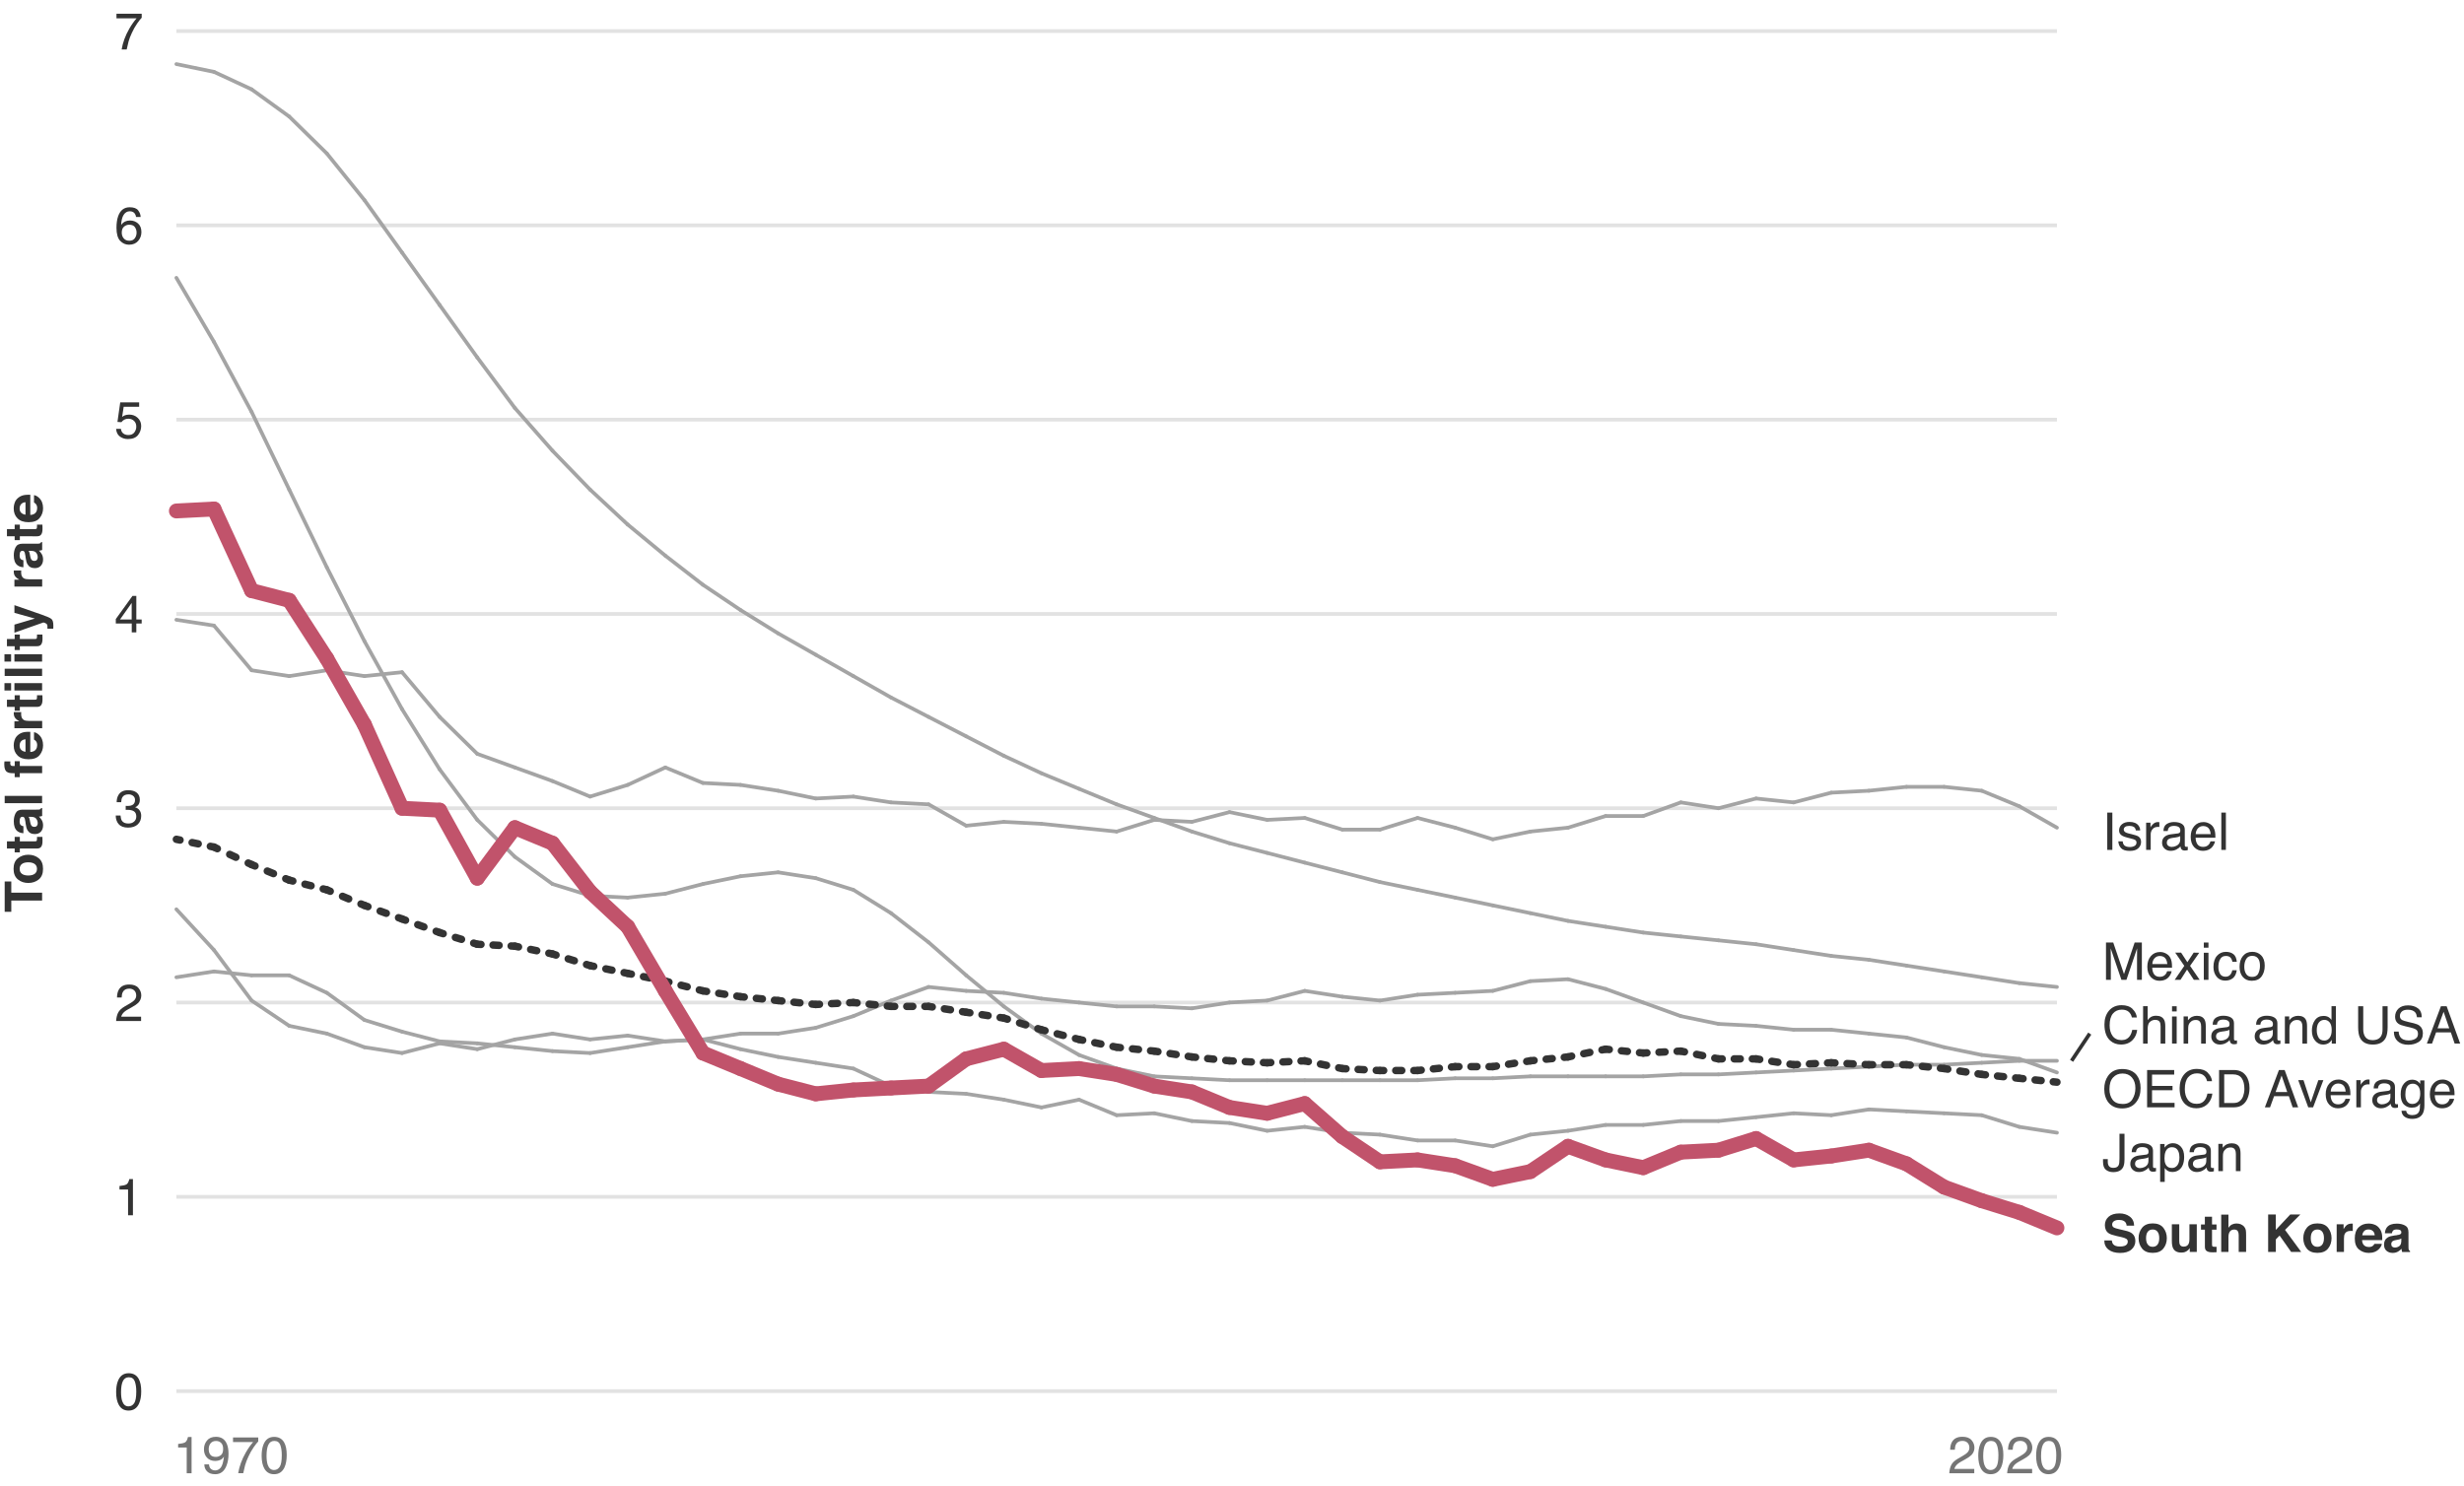 <svg id="a" xmlns="http://www.w3.org/2000/svg" width="663" height="400" viewBox="0 0 663 400"><line x1="47.46" y1="374.39" x2="553.47" y2="374.39" style="fill:none; stroke:#e2e2e2; stroke-miterlimit:10;"/><g><path d="M37.34 371.13c.44.81.66 1.91.66 3.32.0 1.33-.2 2.43-.59 3.3-.57 1.25-1.51 1.87-2.82 1.87-1.18.0-2.05-.51-2.62-1.53-.48-.85-.72-2-.72-3.43.0-1.11.14-2.07.43-2.86.54-1.49 1.51-2.23 2.92-2.23 1.27.0 2.18.52 2.75 1.57zm-1.24 6.52c.38-.57.57-1.62.57-3.16.0-1.11-.14-2.03-.41-2.75-.27-.72-.81-1.08-1.6-1.08-.73.0-1.26.34-1.59 1.02-.34.68-.5 1.69-.5 3.01.0 1 .11 1.8.32 2.41.33.92.89 1.39 1.68 1.39.64.0 1.15-.28 1.53-.85z" style="fill:#333;"/><path d="M32.15 320.13v-.94c.89-.09 1.51-.23 1.86-.43s.61-.68.79-1.44h.97v9.75h-1.31v-6.93h-2.3z" style="fill:#333;"/><path d="M31.77 272.57c.3-.62.89-1.19 1.77-1.7l1.31-.76c.59-.34 1-.63 1.24-.88.37-.38.56-.81.56-1.3.0-.57-.17-1.02-.51-1.36-.34-.33-.8-.5-1.37-.5-.84.0-1.43.32-1.75.96-.17.34-.27.82-.29 1.43h-1.25c.01-.85.17-1.55.47-2.08.53-.95 1.47-1.42 2.82-1.42 1.12.0 1.94.3 2.46.91s.78 1.28.78 2.02c0 .78-.28 1.45-.83 2.01-.32.32-.89.72-1.72 1.18l-.94.52c-.45.25-.8.48-1.05.7-.46.4-.74.84-.86 1.32h5.35v1.16h-6.72c.05-.84.22-1.58.52-2.2z" style="fill:#333;"/><path d="M31.92 221.8c-.52-.63-.78-1.41-.78-2.32h1.29c.05.63.17 1.09.36 1.38.32.51.9.77 1.73.77.65.0 1.17-.17 1.56-.52s.59-.79.59-1.34c0-.67-.21-1.15-.62-1.42s-.99-.4-1.72-.4c-.08.0-.17.0-.25.0s-.17.0-.26.01v-1.09c.13.01.23.02.32.03s.18.0.28.0c.46.0.84-.07 1.13-.22.52-.25.78-.71.78-1.37.0-.49-.17-.86-.52-1.13s-.75-.4-1.21-.4c-.82.0-1.39.27-1.7.82-.17.3-.27.73-.29 1.29h-1.22c0-.73.15-1.35.44-1.86.5-.91 1.38-1.37 2.65-1.37 1 0 1.77.22 2.32.67s.82 1.09.82 1.93c0 .6-.16 1.09-.49 1.46-.2.23-.46.42-.78.55.52.14.92.41 1.21.82.29.4.43.9.43 1.48.0.93-.31 1.7-.92 2.28s-1.49.88-2.62.88-2-.32-2.52-.95z" style="fill:#333;"/><path d="M35.45 170.19v-2.39h-4.29v-1.2l4.48-6.22h1.04v6.35h1.44v1.07h-1.44v2.39h-1.23zm-.02-3.47v-4.45l-3.14 4.45h3.14z" style="fill:#333;"/><path d="M32.53 115.41c.08.7.41 1.19.98 1.46.29.14.63.21 1.01.21.73.0 1.27-.23 1.62-.7s.53-.98.53-1.54c0-.68-.21-1.21-.63-1.59s-.92-.56-1.5-.56c-.42.0-.79.08-1.09.25s-.56.39-.78.68l-1.07-.06.75-5.27h5.09v1.19h-4.16l-.42 2.72c.23-.17.44-.3.65-.39.36-.15.79-.23 1.26-.23.9.0 1.66.29 2.28.87s.94 1.31.94 2.2-.29 1.74-.86 2.45-1.48 1.06-2.74 1.06c-.8.0-1.5-.22-2.12-.67s-.96-1.14-1.03-2.07h1.28z" style="fill:#333;"/><path d="M37.19 56.64c.43.57.65 1.15.65 1.75h-1.22c-.07-.39-.19-.69-.35-.91-.3-.41-.75-.62-1.35-.62-.69.0-1.23.32-1.64.95s-.63 1.55-.68 2.73c.28-.41.64-.72 1.07-.93.39-.18.83-.27 1.31-.27.82.0 1.54.26 2.15.79s.92 1.31.92 2.34c0 .89-.29 1.68-.87 2.36s-1.4 1.03-2.47 1.03c-.92.0-1.71-.35-2.37-1.04s-1-1.87-1-3.51c0-1.22.15-2.25.44-3.1.57-1.62 1.61-2.43 3.12-2.43 1.09.0 1.86.28 2.29.85zm-.92 7.49c.32-.44.48-.95.48-1.54.0-.5-.14-.98-.43-1.43s-.81-.68-1.57-.68c-.53.0-.99.18-1.39.53s-.6.88-.6 1.59c0 .62.18 1.14.54 1.56s.86.63 1.51.63 1.13-.22 1.45-.65z" style="fill:#333;"/><path d="M38.13 3.7v1.07c-.31.31-.73.84-1.25 1.59s-.98 1.57-1.38 2.45c-.4.85-.7 1.63-.9 2.33-.13.45-.3 1.18-.51 2.18h-1.36c.31-1.87.99-3.73 2.05-5.58.62-1.08 1.28-2.02 1.97-2.81h-5.41V3.69h6.81z" style="fill:#333;"/></g><g><line x1="47.46" y1="322.1" x2="553.47" y2="322.1" style="fill:none; stroke:#e2e2e2; stroke-miterlimit:10;"/><line x1="47.46" y1="269.81" x2="553.47" y2="269.81" style="fill:none; stroke:#e2e2e2; stroke-miterlimit:10;"/><line x1="47.46" y1="217.52" x2="553.47" y2="217.52" style="fill:none; stroke:#e2e2e2; stroke-miterlimit:10;"/><line x1="47.46" y1="165.23" x2="553.47" y2="165.23" style="fill:none; stroke:#e2e2e2; stroke-miterlimit:10;"/><line x1="47.46" y1="112.94" x2="553.47" y2="112.94" style="fill:none; stroke:#e2e2e2; stroke-miterlimit:10;"/><line x1="47.46" y1="60.65" x2="553.47" y2="60.65" style="fill:none; stroke:#e2e2e2; stroke-miterlimit:10;"/><line x1="47.46" y1="8.36" x2="553.47" y2="8.36" style="fill:none; stroke:#e2e2e2; stroke-miterlimit:10;"/></g><g><g><line x1="57.58" y1="168.36" x2="47.46" y2="166.8" style="fill:none; stroke:#a4a4a4; stroke-linecap:round; stroke-miterlimit:10;"/><line x1="67.7" y1="180.39" x2="57.58" y2="168.36" style="fill:none; stroke:#a4a4a4; stroke-linecap:round; stroke-miterlimit:10;"/><line x1="77.82" y1="181.96" x2="67.7" y2="180.39" style="fill:none; stroke:#a4a4a4; stroke-linecap:round; stroke-miterlimit:10;"/><line x1="87.94" y1="180.39" x2="77.82" y2="181.96" style="fill:none; stroke:#a4a4a4; stroke-linecap:round; stroke-miterlimit:10;"/><line x1="98.06" y1="181.96" x2="87.94" y2="180.39" style="fill:none; stroke:#a4a4a4; stroke-linecap:round; stroke-miterlimit:10;"/><line x1="108.18" y1="180.91" x2="98.06" y2="181.96" style="fill:none; stroke:#a4a4a4; stroke-linecap:round; stroke-miterlimit:10;"/><line x1="118.3" y1="192.94" x2="108.18" y2="180.91" style="fill:none; stroke:#a4a4a4; stroke-linecap:round; stroke-miterlimit:10;"/><line x1="128.42" y1="202.88" x2="118.3" y2="192.94" style="fill:none; stroke:#a4a4a4; stroke-linecap:round; stroke-miterlimit:10;"/><line x1="138.54" y1="206.54" x2="128.42" y2="202.88" style="fill:none; stroke:#a4a4a4; stroke-linecap:round; stroke-miterlimit:10;"/><line x1="148.66" y1="210.2" x2="138.54" y2="206.54" style="fill:none; stroke:#a4a4a4; stroke-linecap:round; stroke-miterlimit:10;"/><line x1="158.78" y1="214.38" x2="148.66" y2="210.2" style="fill:none; stroke:#a4a4a4; stroke-linecap:round; stroke-miterlimit:10;"/><line x1="168.9" y1="211.24" x2="158.78" y2="214.38" style="fill:none; stroke:#a4a4a4; stroke-linecap:round; stroke-miterlimit:10;"/><line x1="179.02" y1="206.54" x2="168.9" y2="211.24" style="fill:none; stroke:#a4a4a4; stroke-linecap:round; stroke-miterlimit:10;"/><line x1="189.14" y1="210.72" x2="179.02" y2="206.54" style="fill:none; stroke:#a4a4a4; stroke-linecap:round; stroke-miterlimit:10;"/><line x1="199.26" y1="211.24" x2="189.14" y2="210.72" style="fill:none; stroke:#a4a4a4; stroke-linecap:round; stroke-miterlimit:10;"/><line x1="209.38" y1="212.81" x2="199.26" y2="211.24" style="fill:none; stroke:#a4a4a4; stroke-linecap:round; stroke-miterlimit:10;"/><line x1="219.5" y1="214.9" x2="209.38" y2="212.81" style="fill:none; stroke:#a4a4a4; stroke-linecap:round; stroke-miterlimit:10;"/><line x1="229.62" y1="214.38" x2="219.5" y2="214.9" style="fill:none; stroke:#a4a4a4; stroke-linecap:round; stroke-miterlimit:10;"/><line x1="239.74" y1="215.95" x2="229.62" y2="214.38" style="fill:none; stroke:#a4a4a4; stroke-linecap:round; stroke-miterlimit:10;"/><line x1="249.86" y1="216.47" x2="239.74" y2="215.95" style="fill:none; stroke:#a4a4a4; stroke-linecap:round; stroke-miterlimit:10;"/><line x1="259.98" y1="222.22" x2="249.86" y2="216.47" style="fill:none; stroke:#a4a4a4; stroke-linecap:round; stroke-miterlimit:10;"/><line x1="270.1" y1="221.18" x2="259.98" y2="222.22" style="fill:none; stroke:#a4a4a4; stroke-linecap:round; stroke-miterlimit:10;"/><line x1="280.22" y1="221.7" x2="270.1" y2="221.18" style="fill:none; stroke:#a4a4a4; stroke-linecap:round; stroke-miterlimit:10;"/><line x1="290.34" y1="222.75" x2="280.22" y2="221.7" style="fill:none; stroke:#a4a4a4; stroke-linecap:round; stroke-miterlimit:10;"/><line x1="300.46" y1="223.79" x2="290.34" y2="222.75" style="fill:none; stroke:#a4a4a4; stroke-linecap:round; stroke-miterlimit:10;"/><line x1="310.58" y1="220.65" x2="300.46" y2="223.79" style="fill:none; stroke:#a4a4a4; stroke-linecap:round; stroke-miterlimit:10;"/><line x1="320.7" y1="221.18" x2="310.58" y2="220.65" style="fill:none; stroke:#a4a4a4; stroke-linecap:round; stroke-miterlimit:10;"/><line x1="330.82" y1="218.56" x2="320.7" y2="221.18" style="fill:none; stroke:#a4a4a4; stroke-linecap:round; stroke-miterlimit:10;"/><line x1="340.95" y1="220.65" x2="330.82" y2="218.56" style="fill:none; stroke:#a4a4a4; stroke-linecap:round; stroke-miterlimit:10;"/><line x1="351.07" y1="220.13" x2="340.95" y2="220.65" style="fill:none; stroke:#a4a4a4; stroke-linecap:round; stroke-miterlimit:10;"/><line x1="361.19" y1="223.27" x2="351.07" y2="220.13" style="fill:none; stroke:#a4a4a4; stroke-linecap:round; stroke-miterlimit:10;"/><line x1="371.31" y1="223.27" x2="361.19" y2="223.27" style="fill:none; stroke:#a4a4a4; stroke-linecap:round; stroke-miterlimit:10;"/><line x1="381.43" y1="220.13" x2="371.31" y2="223.27" style="fill:none; stroke:#a4a4a4; stroke-linecap:round; stroke-miterlimit:10;"/><line x1="391.55" y1="222.75" x2="381.43" y2="220.13" style="fill:none; stroke:#a4a4a4; stroke-linecap:round; stroke-miterlimit:10;"/><line x1="401.67" y1="225.88" x2="391.55" y2="222.75" style="fill:none; stroke:#a4a4a4; stroke-linecap:round; stroke-miterlimit:10;"/><line x1="411.79" y1="223.79" x2="401.67" y2="225.88" style="fill:none; stroke:#a4a4a4; stroke-linecap:round; stroke-miterlimit:10;"/><line x1="421.91" y1="222.75" x2="411.79" y2="223.79" style="fill:none; stroke:#a4a4a4; stroke-linecap:round; stroke-miterlimit:10;"/><line x1="432.03" y1="219.61" x2="421.91" y2="222.75" style="fill:none; stroke:#a4a4a4; stroke-linecap:round; stroke-miterlimit:10;"/><line x1="442.15" y1="219.61" x2="432.03" y2="219.61" style="fill:none; stroke:#a4a4a4; stroke-linecap:round; stroke-miterlimit:10;"/><line x1="452.27" y1="215.95" x2="442.15" y2="219.61" style="fill:none; stroke:#a4a4a4; stroke-linecap:round; stroke-miterlimit:10;"/><line x1="462.39" y1="217.52" x2="452.27" y2="215.95" style="fill:none; stroke:#a4a4a4; stroke-linecap:round; stroke-miterlimit:10;"/><line x1="472.51" y1="214.9" x2="462.39" y2="217.52" style="fill:none; stroke:#a4a4a4; stroke-linecap:round; stroke-miterlimit:10;"/><line x1="482.63" y1="215.95" x2="472.51" y2="214.9" style="fill:none; stroke:#a4a4a4; stroke-linecap:round; stroke-miterlimit:10;"/><line x1="492.75" y1="213.33" x2="482.63" y2="215.95" style="fill:none; stroke:#a4a4a4; stroke-linecap:round; stroke-miterlimit:10;"/><line x1="502.87" y1="212.81" x2="492.75" y2="213.33" style="fill:none; stroke:#a4a4a4; stroke-linecap:round; stroke-miterlimit:10;"/><line x1="512.99" y1="211.76" x2="502.87" y2="212.81" style="fill:none; stroke:#a4a4a4; stroke-linecap:round; stroke-miterlimit:10;"/><line x1="523.11" y1="211.76" x2="512.99" y2="211.76" style="fill:none; stroke:#a4a4a4; stroke-linecap:round; stroke-miterlimit:10;"/><line x1="533.23" y1="212.81" x2="523.11" y2="211.76" style="fill:none; stroke:#a4a4a4; stroke-linecap:round; stroke-miterlimit:10;"/><line x1="543.35" y1="216.99" x2="533.23" y2="212.81" style="fill:none; stroke:#a4a4a4; stroke-linecap:round; stroke-miterlimit:10;"/><line x1="553.47" y1="222.75" x2="543.35" y2="216.99" style="fill:none; stroke:#a4a4a4; stroke-linecap:round; stroke-miterlimit:10;"/></g><g><line x1="57.58" y1="92.02" x2="47.46" y2="74.77" style="fill:none; stroke:#a4a4a4; stroke-linecap:round; stroke-miterlimit:10;"/><line x1="67.7" y1="110.85" x2="57.58" y2="92.02" style="fill:none; stroke:#a4a4a4; stroke-linecap:round; stroke-miterlimit:10;"/><line x1="77.82" y1="131.76" x2="67.7" y2="110.85" style="fill:none; stroke:#a4a4a4; stroke-linecap:round; stroke-miterlimit:10;"/><line x1="87.94" y1="152.68" x2="77.82" y2="131.76" style="fill:none; stroke:#a4a4a4; stroke-linecap:round; stroke-miterlimit:10;"/><line x1="98.06" y1="172.55" x2="87.94" y2="152.68" style="fill:none; stroke:#a4a4a4; stroke-linecap:round; stroke-miterlimit:10;"/><line x1="108.18" y1="190.85" x2="98.06" y2="172.55" style="fill:none; stroke:#a4a4a4; stroke-linecap:round; stroke-miterlimit:10;"/><line x1="118.3" y1="207.06" x2="108.18" y2="190.85" style="fill:none; stroke:#a4a4a4; stroke-linecap:round; stroke-miterlimit:10;"/><line x1="128.42" y1="220.65" x2="118.3" y2="207.06" style="fill:none; stroke:#a4a4a4; stroke-linecap:round; stroke-miterlimit:10;"/><line x1="138.54" y1="230.59" x2="128.42" y2="220.65" style="fill:none; stroke:#a4a4a4; stroke-linecap:round; stroke-miterlimit:10;"/><line x1="148.66" y1="237.91" x2="138.54" y2="230.59" style="fill:none; stroke:#a4a4a4; stroke-linecap:round; stroke-miterlimit:10;"/><line x1="158.78" y1="241.05" x2="148.66" y2="237.91" style="fill:none; stroke:#a4a4a4; stroke-linecap:round; stroke-miterlimit:10;"/><line x1="168.9" y1="241.57" x2="158.78" y2="241.05" style="fill:none; stroke:#a4a4a4; stroke-linecap:round; stroke-miterlimit:10;"/><line x1="179.02" y1="240.52" x2="168.9" y2="241.57" style="fill:none; stroke:#a4a4a4; stroke-linecap:round; stroke-miterlimit:10;"/><line x1="189.14" y1="237.91" x2="179.02" y2="240.52" style="fill:none; stroke:#a4a4a4; stroke-linecap:round; stroke-miterlimit:10;"/><line x1="199.26" y1="235.82" x2="189.14" y2="237.91" style="fill:none; stroke:#a4a4a4; stroke-linecap:round; stroke-miterlimit:10;"/><line x1="209.38" y1="234.77" x2="199.26" y2="235.82" style="fill:none; stroke:#a4a4a4; stroke-linecap:round; stroke-miterlimit:10;"/><line x1="219.5" y1="236.34" x2="209.38" y2="234.77" style="fill:none; stroke:#a4a4a4; stroke-linecap:round; stroke-miterlimit:10;"/><line x1="229.62" y1="239.48" x2="219.5" y2="236.34" style="fill:none; stroke:#a4a4a4; stroke-linecap:round; stroke-miterlimit:10;"/><line x1="239.74" y1="245.75" x2="229.62" y2="239.48" style="fill:none; stroke:#a4a4a4; stroke-linecap:round; stroke-miterlimit:10;"/><line x1="249.86" y1="253.6" x2="239.74" y2="245.75" style="fill:none; stroke:#a4a4a4; stroke-linecap:round; stroke-miterlimit:10;"/><line x1="259.98" y1="262.49" x2="249.86" y2="253.6" style="fill:none; stroke:#a4a4a4; stroke-linecap:round; stroke-miterlimit:10;"/><line x1="270.1" y1="270.85" x2="259.98" y2="262.49" style="fill:none; stroke:#a4a4a4; stroke-linecap:round; stroke-miterlimit:10;"/><line x1="280.22" y1="278.17" x2="270.1" y2="270.85" style="fill:none; stroke:#a4a4a4; stroke-linecap:round; stroke-miterlimit:10;"/><line x1="290.34" y1="283.92" x2="280.22" y2="278.17" style="fill:none; stroke:#a4a4a4; stroke-linecap:round; stroke-miterlimit:10;"/><line x1="300.46" y1="287.58" x2="290.34" y2="283.92" style="fill:none; stroke:#a4a4a4; stroke-linecap:round; stroke-miterlimit:10;"/><line x1="310.58" y1="289.68" x2="300.46" y2="287.58" style="fill:none; stroke:#a4a4a4; stroke-linecap:round; stroke-miterlimit:10;"/><line x1="320.7" y1="290.2" x2="310.58" y2="289.68" style="fill:none; stroke:#a4a4a4; stroke-linecap:round; stroke-miterlimit:10;"/><line x1="330.82" y1="290.72" x2="320.7" y2="290.2" style="fill:none; stroke:#a4a4a4; stroke-linecap:round; stroke-miterlimit:10;"/><line x1="340.95" y1="290.72" x2="330.82" y2="290.72" style="fill:none; stroke:#a4a4a4; stroke-linecap:round; stroke-miterlimit:10;"/><line x1="351.07" y1="290.72" x2="340.95" y2="290.72" style="fill:none; stroke:#a4a4a4; stroke-linecap:round; stroke-miterlimit:10;"/><line x1="361.19" y1="290.72" x2="351.07" y2="290.72" style="fill:none; stroke:#a4a4a4; stroke-linecap:round; stroke-miterlimit:10;"/><line x1="371.31" y1="290.72" x2="361.19" y2="290.72" style="fill:none; stroke:#a4a4a4; stroke-linecap:round; stroke-miterlimit:10;"/><line x1="381.43" y1="290.72" x2="371.31" y2="290.72" style="fill:none; stroke:#a4a4a4; stroke-linecap:round; stroke-miterlimit:10;"/><line x1="391.55" y1="290.2" x2="381.43" y2="290.72" style="fill:none; stroke:#a4a4a4; stroke-linecap:round; stroke-miterlimit:10;"/><line x1="401.67" y1="290.2" x2="391.55" y2="290.2" style="fill:none; stroke:#a4a4a4; stroke-linecap:round; stroke-miterlimit:10;"/><line x1="411.79" y1="289.68" x2="401.67" y2="290.2" style="fill:none; stroke:#a4a4a4; stroke-linecap:round; stroke-miterlimit:10;"/><line x1="421.91" y1="289.68" x2="411.79" y2="289.68" style="fill:none; stroke:#a4a4a4; stroke-linecap:round; stroke-miterlimit:10;"/><line x1="432.03" y1="289.68" x2="421.91" y2="289.68" style="fill:none; stroke:#a4a4a4; stroke-linecap:round; stroke-miterlimit:10;"/><line x1="442.15" y1="289.68" x2="432.03" y2="289.68" style="fill:none; stroke:#a4a4a4; stroke-linecap:round; stroke-miterlimit:10;"/><line x1="452.27" y1="289.15" x2="442.15" y2="289.68" style="fill:none; stroke:#a4a4a4; stroke-linecap:round; stroke-miterlimit:10;"/><line x1="462.39" y1="289.15" x2="452.27" y2="289.15" style="fill:none; stroke:#a4a4a4; stroke-linecap:round; stroke-miterlimit:10;"/><line x1="472.51" y1="288.63" x2="462.39" y2="289.15" style="fill:none; stroke:#a4a4a4; stroke-linecap:round; stroke-miterlimit:10;"/><line x1="482.63" y1="288.11" x2="472.51" y2="288.63" style="fill:none; stroke:#a4a4a4; stroke-linecap:round; stroke-miterlimit:10;"/><line x1="492.75" y1="287.58" x2="482.63" y2="288.11" style="fill:none; stroke:#a4a4a4; stroke-linecap:round; stroke-miterlimit:10;"/><line x1="502.87" y1="287.06" x2="492.75" y2="287.58" style="fill:none; stroke:#a4a4a4; stroke-linecap:round; stroke-miterlimit:10;"/><line x1="512.99" y1="286.54" x2="502.87" y2="287.06" style="fill:none; stroke:#a4a4a4; stroke-linecap:round; stroke-miterlimit:10;"/><line x1="523.11" y1="286.54" x2="512.99" y2="286.54" style="fill:none; stroke:#a4a4a4; stroke-linecap:round; stroke-miterlimit:10;"/><line x1="533.23" y1="286.02" x2="523.11" y2="286.54" style="fill:none; stroke:#a4a4a4; stroke-linecap:round; stroke-miterlimit:10;"/><line x1="543.35" y1="285.49" x2="533.23" y2="286.02" style="fill:none; stroke:#a4a4a4; stroke-linecap:round; stroke-miterlimit:10;"/><line x1="553.47" y1="285.49" x2="543.35" y2="285.49" style="fill:none; stroke:#a4a4a4; stroke-linecap:round; stroke-miterlimit:10;"/></g><g><line x1="57.58" y1="255.69" x2="47.46" y2="244.71" style="fill:none; stroke:#a4a4a4; stroke-linecap:round; stroke-miterlimit:10;"/><line x1="67.7" y1="269.28" x2="57.58" y2="255.69" style="fill:none; stroke:#a4a4a4; stroke-linecap:round; stroke-miterlimit:10;"/><line x1="77.82" y1="276.08" x2="67.7" y2="269.28" style="fill:none; stroke:#a4a4a4; stroke-linecap:round; stroke-miterlimit:10;"/><line x1="87.94" y1="278.17" x2="77.82" y2="276.08" style="fill:none; stroke:#a4a4a4; stroke-linecap:round; stroke-miterlimit:10;"/><line x1="98.06" y1="281.83" x2="87.94" y2="278.17" style="fill:none; stroke:#a4a4a4; stroke-linecap:round; stroke-miterlimit:10;"/><line x1="108.18" y1="283.4" x2="98.06" y2="281.83" style="fill:none; stroke:#a4a4a4; stroke-linecap:round; stroke-miterlimit:10;"/><line x1="118.3" y1="280.79" x2="108.18" y2="283.4" style="fill:none; stroke:#a4a4a4; stroke-linecap:round; stroke-miterlimit:10;"/><line x1="128.42" y1="282.36" x2="118.3" y2="280.79" style="fill:none; stroke:#a4a4a4; stroke-linecap:round; stroke-miterlimit:10;"/><line x1="138.54" y1="279.74" x2="128.42" y2="282.36" style="fill:none; stroke:#a4a4a4; stroke-linecap:round; stroke-miterlimit:10;"/><line x1="148.66" y1="278.17" x2="138.54" y2="279.74" style="fill:none; stroke:#a4a4a4; stroke-linecap:round; stroke-miterlimit:10;"/><line x1="158.78" y1="279.74" x2="148.66" y2="278.17" style="fill:none; stroke:#a4a4a4; stroke-linecap:round; stroke-miterlimit:10;"/><line x1="168.9" y1="278.7" x2="158.78" y2="279.74" style="fill:none; stroke:#a4a4a4; stroke-linecap:round; stroke-miterlimit:10;"/><line x1="179.02" y1="280.26" x2="168.9" y2="278.7" style="fill:none; stroke:#a4a4a4; stroke-linecap:round; stroke-miterlimit:10;"/><line x1="189.14" y1="279.74" x2="179.02" y2="280.26" style="fill:none; stroke:#a4a4a4; stroke-linecap:round; stroke-miterlimit:10;"/><line x1="199.26" y1="278.17" x2="189.14" y2="279.74" style="fill:none; stroke:#a4a4a4; stroke-linecap:round; stroke-miterlimit:10;"/><line x1="209.38" y1="278.17" x2="199.26" y2="278.17" style="fill:none; stroke:#a4a4a4; stroke-linecap:round; stroke-miterlimit:10;"/><line x1="219.5" y1="276.6" x2="209.38" y2="278.17" style="fill:none; stroke:#a4a4a4; stroke-linecap:round; stroke-miterlimit:10;"/><line x1="229.62" y1="273.47" x2="219.5" y2="276.6" style="fill:none; stroke:#a4a4a4; stroke-linecap:round; stroke-miterlimit:10;"/><line x1="239.74" y1="269.28" x2="229.62" y2="273.47" style="fill:none; stroke:#a4a4a4; stroke-linecap:round; stroke-miterlimit:10;"/><line x1="249.86" y1="265.62" x2="239.74" y2="269.28" style="fill:none; stroke:#a4a4a4; stroke-linecap:round; stroke-miterlimit:10;"/><line x1="259.98" y1="266.67" x2="249.86" y2="265.62" style="fill:none; stroke:#a4a4a4; stroke-linecap:round; stroke-miterlimit:10;"/><line x1="270.1" y1="267.19" x2="259.98" y2="266.67" style="fill:none; stroke:#a4a4a4; stroke-linecap:round; stroke-miterlimit:10;"/><line x1="280.22" y1="268.76" x2="270.1" y2="267.19" style="fill:none; stroke:#a4a4a4; stroke-linecap:round; stroke-miterlimit:10;"/><line x1="290.34" y1="269.81" x2="280.22" y2="268.76" style="fill:none; stroke:#a4a4a4; stroke-linecap:round; stroke-miterlimit:10;"/><line x1="300.46" y1="270.85" x2="290.34" y2="269.81" style="fill:none; stroke:#a4a4a4; stroke-linecap:round; stroke-miterlimit:10;"/><line x1="310.58" y1="270.85" x2="300.46" y2="270.85" style="fill:none; stroke:#a4a4a4; stroke-linecap:round; stroke-miterlimit:10;"/><line x1="320.7" y1="271.37" x2="310.58" y2="270.85" style="fill:none; stroke:#a4a4a4; stroke-linecap:round; stroke-miterlimit:10;"/><line x1="330.82" y1="269.81" x2="320.7" y2="271.37" style="fill:none; stroke:#a4a4a4; stroke-linecap:round; stroke-miterlimit:10;"/><line x1="340.95" y1="269.28" x2="330.82" y2="269.81" style="fill:none; stroke:#a4a4a4; stroke-linecap:round; stroke-miterlimit:10;"/><line x1="351.07" y1="266.67" x2="340.95" y2="269.28" style="fill:none; stroke:#a4a4a4; stroke-linecap:round; stroke-miterlimit:10;"/><line x1="361.19" y1="268.24" x2="351.07" y2="266.67" style="fill:none; stroke:#a4a4a4; stroke-linecap:round; stroke-miterlimit:10;"/><line x1="371.31" y1="269.28" x2="361.19" y2="268.24" style="fill:none; stroke:#a4a4a4; stroke-linecap:round; stroke-miterlimit:10;"/><line x1="381.43" y1="267.71" x2="371.31" y2="269.28" style="fill:none; stroke:#a4a4a4; stroke-linecap:round; stroke-miterlimit:10;"/><line x1="391.55" y1="267.19" x2="381.43" y2="267.71" style="fill:none; stroke:#a4a4a4; stroke-linecap:round; stroke-miterlimit:10;"/><line x1="401.67" y1="266.67" x2="391.55" y2="267.19" style="fill:none; stroke:#a4a4a4; stroke-linecap:round; stroke-miterlimit:10;"/><line x1="411.79" y1="264.05" x2="401.67" y2="266.67" style="fill:none; stroke:#a4a4a4; stroke-linecap:round; stroke-miterlimit:10;"/><line x1="421.91" y1="263.53" x2="411.79" y2="264.05" style="fill:none; stroke:#a4a4a4; stroke-linecap:round; stroke-miterlimit:10;"/><line x1="432.03" y1="266.15" x2="421.91" y2="263.53" style="fill:none; stroke:#a4a4a4; stroke-linecap:round; stroke-miterlimit:10;"/><line x1="442.15" y1="269.81" x2="432.03" y2="266.15" style="fill:none; stroke:#a4a4a4; stroke-linecap:round; stroke-miterlimit:10;"/><line x1="452.27" y1="273.47" x2="442.15" y2="269.81" style="fill:none; stroke:#a4a4a4; stroke-linecap:round; stroke-miterlimit:10;"/><line x1="462.39" y1="275.56" x2="452.27" y2="273.47" style="fill:none; stroke:#a4a4a4; stroke-linecap:round; stroke-miterlimit:10;"/><line x1="472.51" y1="276.08" x2="462.39" y2="275.56" style="fill:none; stroke:#a4a4a4; stroke-linecap:round; stroke-miterlimit:10;"/><line x1="482.63" y1="277.13" x2="472.51" y2="276.08" style="fill:none; stroke:#a4a4a4; stroke-linecap:round; stroke-miterlimit:10;"/><line x1="492.75" y1="277.13" x2="482.63" y2="277.13" style="fill:none; stroke:#a4a4a4; stroke-linecap:round; stroke-miterlimit:10;"/><line x1="502.87" y1="278.17" x2="492.75" y2="277.13" style="fill:none; stroke:#a4a4a4; stroke-linecap:round; stroke-miterlimit:10;"/><line x1="512.99" y1="279.22" x2="502.87" y2="278.17" style="fill:none; stroke:#a4a4a4; stroke-linecap:round; stroke-miterlimit:10;"/><line x1="523.11" y1="281.83" x2="512.99" y2="279.22" style="fill:none; stroke:#a4a4a4; stroke-linecap:round; stroke-miterlimit:10;"/><line x1="533.23" y1="283.92" x2="523.11" y2="281.83" style="fill:none; stroke:#a4a4a4; stroke-linecap:round; stroke-miterlimit:10;"/><line x1="543.35" y1="284.97" x2="533.23" y2="283.92" style="fill:none; stroke:#a4a4a4; stroke-linecap:round; stroke-miterlimit:10;"/><line x1="553.47" y1="288.63" x2="543.35" y2="284.97" style="fill:none; stroke:#a4a4a4; stroke-linecap:round; stroke-miterlimit:10;"/></g><g><line x1="57.58" y1="19.34" x2="47.46" y2="17.25" style="fill:none; stroke:#a4a4a4; stroke-linecap:round; stroke-miterlimit:10;"/><line x1="67.7" y1="24.04" x2="57.58" y2="19.34" style="fill:none; stroke:#a4a4a4; stroke-linecap:round; stroke-miterlimit:10;"/><line x1="77.82" y1="31.36" x2="67.7" y2="24.04" style="fill:none; stroke:#a4a4a4; stroke-linecap:round; stroke-miterlimit:10;"/><line x1="87.94" y1="41.3" x2="77.82" y2="31.36" style="fill:none; stroke:#a4a4a4; stroke-linecap:round; stroke-miterlimit:10;"/><line x1="98.06" y1="53.85" x2="87.94" y2="41.3" style="fill:none; stroke:#a4a4a4; stroke-linecap:round; stroke-miterlimit:10;"/><line x1="108.18" y1="67.97" x2="98.06" y2="53.85" style="fill:none; stroke:#a4a4a4; stroke-linecap:round; stroke-miterlimit:10;"/><line x1="118.3" y1="82.09" x2="108.18" y2="67.97" style="fill:none; stroke:#a4a4a4; stroke-linecap:round; stroke-miterlimit:10;"/><line x1="128.42" y1="96.2" x2="118.3" y2="82.09" style="fill:none; stroke:#a4a4a4; stroke-linecap:round; stroke-miterlimit:10;"/><line x1="138.54" y1="109.8" x2="128.42" y2="96.2" style="fill:none; stroke:#a4a4a4; stroke-linecap:round; stroke-miterlimit:10;"/><line x1="148.66" y1="121.3" x2="138.54" y2="109.8" style="fill:none; stroke:#a4a4a4; stroke-linecap:round; stroke-miterlimit:10;"/><line x1="158.78" y1="131.76" x2="148.66" y2="121.3" style="fill:none; stroke:#a4a4a4; stroke-linecap:round; stroke-miterlimit:10;"/><line x1="168.9" y1="141.17" x2="158.78" y2="131.76" style="fill:none; stroke:#a4a4a4; stroke-linecap:round; stroke-miterlimit:10;"/><line x1="179.02" y1="149.54" x2="168.9" y2="141.17" style="fill:none; stroke:#a4a4a4; stroke-linecap:round; stroke-miterlimit:10;"/><line x1="189.14" y1="157.38" x2="179.02" y2="149.54" style="fill:none; stroke:#a4a4a4; stroke-linecap:round; stroke-miterlimit:10;"/><line x1="199.26" y1="164.18" x2="189.14" y2="157.38" style="fill:none; stroke:#a4a4a4; stroke-linecap:round; stroke-miterlimit:10;"/><line x1="209.38" y1="170.46" x2="199.26" y2="164.18" style="fill:none; stroke:#a4a4a4; stroke-linecap:round; stroke-miterlimit:10;"/><line x1="219.5" y1="176.21" x2="209.38" y2="170.46" style="fill:none; stroke:#a4a4a4; stroke-linecap:round; stroke-miterlimit:10;"/><line x1="229.62" y1="181.96" x2="219.5" y2="176.21" style="fill:none; stroke:#a4a4a4; stroke-linecap:round; stroke-miterlimit:10;"/><line x1="239.74" y1="187.71" x2="229.62" y2="181.96" style="fill:none; stroke:#a4a4a4; stroke-linecap:round; stroke-miterlimit:10;"/><line x1="249.86" y1="192.94" x2="239.74" y2="187.71" style="fill:none; stroke:#a4a4a4; stroke-linecap:round; stroke-miterlimit:10;"/><line x1="259.98" y1="198.17" x2="249.86" y2="192.94" style="fill:none; stroke:#a4a4a4; stroke-linecap:round; stroke-miterlimit:10;"/><line x1="270.1" y1="203.4" x2="259.98" y2="198.17" style="fill:none; stroke:#a4a4a4; stroke-linecap:round; stroke-miterlimit:10;"/><line x1="280.22" y1="208.1" x2="270.1" y2="203.4" style="fill:none; stroke:#a4a4a4; stroke-linecap:round; stroke-miterlimit:10;"/><line x1="290.34" y1="212.29" x2="280.22" y2="208.1" style="fill:none; stroke:#a4a4a4; stroke-linecap:round; stroke-miterlimit:10;"/><line x1="300.46" y1="216.47" x2="290.34" y2="212.29" style="fill:none; stroke:#a4a4a4; stroke-linecap:round; stroke-miterlimit:10;"/><line x1="310.58" y1="220.13" x2="300.46" y2="216.47" style="fill:none; stroke:#a4a4a4; stroke-linecap:round; stroke-miterlimit:10;"/><line x1="320.7" y1="223.79" x2="310.58" y2="220.13" style="fill:none; stroke:#a4a4a4; stroke-linecap:round; stroke-miterlimit:10;"/><line x1="330.82" y1="226.93" x2="320.7" y2="223.79" style="fill:none; stroke:#a4a4a4; stroke-linecap:round; stroke-miterlimit:10;"/><line x1="340.95" y1="229.54" x2="330.82" y2="226.93" style="fill:none; stroke:#a4a4a4; stroke-linecap:round; stroke-miterlimit:10;"/><line x1="351.07" y1="232.16" x2="340.95" y2="229.54" style="fill:none; stroke:#a4a4a4; stroke-linecap:round; stroke-miterlimit:10;"/><line x1="361.19" y1="234.77" x2="351.07" y2="232.16" style="fill:none; stroke:#a4a4a4; stroke-linecap:round; stroke-miterlimit:10;"/><line x1="371.31" y1="237.39" x2="361.19" y2="234.77" style="fill:none; stroke:#a4a4a4; stroke-linecap:round; stroke-miterlimit:10;"/><line x1="381.43" y1="239.48" x2="371.31" y2="237.39" style="fill:none; stroke:#a4a4a4; stroke-linecap:round; stroke-miterlimit:10;"/><line x1="391.55" y1="241.57" x2="381.43" y2="239.48" style="fill:none; stroke:#a4a4a4; stroke-linecap:round; stroke-miterlimit:10;"/><line x1="401.67" y1="243.66" x2="391.55" y2="241.57" style="fill:none; stroke:#a4a4a4; stroke-linecap:round; stroke-miterlimit:10;"/><line x1="411.79" y1="245.75" x2="401.67" y2="243.66" style="fill:none; stroke:#a4a4a4; stroke-linecap:round; stroke-miterlimit:10;"/><line x1="421.91" y1="247.84" x2="411.79" y2="245.75" style="fill:none; stroke:#a4a4a4; stroke-linecap:round; stroke-miterlimit:10;"/><line x1="432.03" y1="249.41" x2="421.91" y2="247.84" style="fill:none; stroke:#a4a4a4; stroke-linecap:round; stroke-miterlimit:10;"/><line x1="442.15" y1="250.98" x2="432.03" y2="249.41" style="fill:none; stroke:#a4a4a4; stroke-linecap:round; stroke-miterlimit:10;"/><line x1="452.27" y1="252.03" x2="442.15" y2="250.98" style="fill:none; stroke:#a4a4a4; stroke-linecap:round; stroke-miterlimit:10;"/><line x1="462.39" y1="253.07" x2="452.27" y2="252.03" style="fill:none; stroke:#a4a4a4; stroke-linecap:round; stroke-miterlimit:10;"/><line x1="472.51" y1="254.12" x2="462.39" y2="253.07" style="fill:none; stroke:#a4a4a4; stroke-linecap:round; stroke-miterlimit:10;"/><line x1="482.63" y1="255.69" x2="472.51" y2="254.12" style="fill:none; stroke:#a4a4a4; stroke-linecap:round; stroke-miterlimit:10;"/><line x1="492.75" y1="257.26" x2="482.63" y2="255.69" style="fill:none; stroke:#a4a4a4; stroke-linecap:round; stroke-miterlimit:10;"/><line x1="502.87" y1="258.3" x2="492.75" y2="257.26" style="fill:none; stroke:#a4a4a4; stroke-linecap:round; stroke-miterlimit:10;"/><line x1="512.99" y1="259.87" x2="502.87" y2="258.3" style="fill:none; stroke:#a4a4a4; stroke-linecap:round; stroke-miterlimit:10;"/><line x1="523.11" y1="261.44" x2="512.99" y2="259.87" style="fill:none; stroke:#a4a4a4; stroke-linecap:round; stroke-miterlimit:10;"/><line x1="533.23" y1="263.01" x2="523.11" y2="261.44" style="fill:none; stroke:#a4a4a4; stroke-linecap:round; stroke-miterlimit:10;"/><line x1="543.35" y1="264.58" x2="533.23" y2="263.01" style="fill:none; stroke:#a4a4a4; stroke-linecap:round; stroke-miterlimit:10;"/><line x1="553.47" y1="265.62" x2="543.35" y2="264.58" style="fill:none; stroke:#a4a4a4; stroke-linecap:round; stroke-miterlimit:10;"/></g><g><line x1="57.58" y1="261.44" x2="47.46" y2="263.01" style="fill:none; stroke:#a4a4a4; stroke-linecap:round; stroke-miterlimit:10;"/><line x1="67.7" y1="262.49" x2="57.58" y2="261.44" style="fill:none; stroke:#a4a4a4; stroke-linecap:round; stroke-miterlimit:10;"/><line x1="77.82" y1="262.49" x2="67.7" y2="262.49" style="fill:none; stroke:#a4a4a4; stroke-linecap:round; stroke-miterlimit:10;"/><line x1="87.94" y1="267.19" x2="77.82" y2="262.49" style="fill:none; stroke:#a4a4a4; stroke-linecap:round; stroke-miterlimit:10;"/><line x1="98.06" y1="274.51" x2="87.94" y2="267.19" style="fill:none; stroke:#a4a4a4; stroke-linecap:round; stroke-miterlimit:10;"/><line x1="108.18" y1="277.65" x2="98.06" y2="274.51" style="fill:none; stroke:#a4a4a4; stroke-linecap:round; stroke-miterlimit:10;"/><line x1="118.3" y1="280.26" x2="108.18" y2="277.65" style="fill:none; stroke:#a4a4a4; stroke-linecap:round; stroke-miterlimit:10;"/><line x1="128.42" y1="280.79" x2="118.3" y2="280.26" style="fill:none; stroke:#a4a4a4; stroke-linecap:round; stroke-miterlimit:10;"/><line x1="138.54" y1="281.83" x2="128.42" y2="280.79" style="fill:none; stroke:#a4a4a4; stroke-linecap:round; stroke-miterlimit:10;"/><line x1="148.66" y1="282.88" x2="138.54" y2="281.83" style="fill:none; stroke:#a4a4a4; stroke-linecap:round; stroke-miterlimit:10;"/><line x1="158.78" y1="283.4" x2="148.66" y2="282.88" style="fill:none; stroke:#a4a4a4; stroke-linecap:round; stroke-miterlimit:10;"/><line x1="168.9" y1="281.83" x2="158.78" y2="283.4" style="fill:none; stroke:#a4a4a4; stroke-linecap:round; stroke-miterlimit:10;"/><line x1="179.02" y1="280.26" x2="168.9" y2="281.83" style="fill:none; stroke:#a4a4a4; stroke-linecap:round; stroke-miterlimit:10;"/><line x1="189.14" y1="279.74" x2="179.02" y2="280.26" style="fill:none; stroke:#a4a4a4; stroke-linecap:round; stroke-miterlimit:10;"/><line x1="199.26" y1="282.36" x2="189.14" y2="279.74" style="fill:none; stroke:#a4a4a4; stroke-linecap:round; stroke-miterlimit:10;"/><line x1="209.38" y1="284.45" x2="199.26" y2="282.36" style="fill:none; stroke:#a4a4a4; stroke-linecap:round; stroke-miterlimit:10;"/><line x1="219.5" y1="286.02" x2="209.38" y2="284.45" style="fill:none; stroke:#a4a4a4; stroke-linecap:round; stroke-miterlimit:10;"/><line x1="229.62" y1="287.58" x2="219.5" y2="286.02" style="fill:none; stroke:#a4a4a4; stroke-linecap:round; stroke-miterlimit:10;"/><line x1="239.74" y1="292.29" x2="229.62" y2="287.58" style="fill:none; stroke:#a4a4a4; stroke-linecap:round; stroke-miterlimit:10;"/><line x1="249.86" y1="293.86" x2="239.74" y2="292.29" style="fill:none; stroke:#a4a4a4; stroke-linecap:round; stroke-miterlimit:10;"/><line x1="259.98" y1="294.38" x2="249.86" y2="293.86" style="fill:none; stroke:#a4a4a4; stroke-linecap:round; stroke-miterlimit:10;"/><line x1="270.1" y1="295.95" x2="259.98" y2="294.38" style="fill:none; stroke:#a4a4a4; stroke-linecap:round; stroke-miterlimit:10;"/><line x1="280.22" y1="298.04" x2="270.1" y2="295.95" style="fill:none; stroke:#a4a4a4; stroke-linecap:round; stroke-miterlimit:10;"/><line x1="290.34" y1="295.95" x2="280.22" y2="298.04" style="fill:none; stroke:#a4a4a4; stroke-linecap:round; stroke-miterlimit:10;"/><line x1="300.46" y1="300.13" x2="290.34" y2="295.95" style="fill:none; stroke:#a4a4a4; stroke-linecap:round; stroke-miterlimit:10;"/><line x1="310.58" y1="299.61" x2="300.46" y2="300.13" style="fill:none; stroke:#a4a4a4; stroke-linecap:round; stroke-miterlimit:10;"/><line x1="320.7" y1="301.7" x2="310.58" y2="299.61" style="fill:none; stroke:#a4a4a4; stroke-linecap:round; stroke-miterlimit:10;"/><line x1="330.82" y1="302.23" x2="320.7" y2="301.7" style="fill:none; stroke:#a4a4a4; stroke-linecap:round; stroke-miterlimit:10;"/><line x1="340.95" y1="304.32" x2="330.82" y2="302.23" style="fill:none; stroke:#a4a4a4; stroke-linecap:round; stroke-miterlimit:10;"/><line x1="351.07" y1="303.27" x2="340.95" y2="304.32" style="fill:none; stroke:#a4a4a4; stroke-linecap:round; stroke-miterlimit:10;"/><line x1="361.19" y1="304.84" x2="351.07" y2="303.27" style="fill:none; stroke:#a4a4a4; stroke-linecap:round; stroke-miterlimit:10;"/><line x1="371.31" y1="305.36" x2="361.19" y2="304.84" style="fill:none; stroke:#a4a4a4; stroke-linecap:round; stroke-miterlimit:10;"/><line x1="381.43" y1="306.93" x2="371.31" y2="305.36" style="fill:none; stroke:#a4a4a4; stroke-linecap:round; stroke-miterlimit:10;"/><line x1="391.55" y1="306.93" x2="381.43" y2="306.93" style="fill:none; stroke:#a4a4a4; stroke-linecap:round; stroke-miterlimit:10;"/><line x1="401.67" y1="308.5" x2="391.55" y2="306.93" style="fill:none; stroke:#a4a4a4; stroke-linecap:round; stroke-miterlimit:10;"/><line x1="411.79" y1="305.36" x2="401.67" y2="308.5" style="fill:none; stroke:#a4a4a4; stroke-linecap:round; stroke-miterlimit:10;"/><line x1="421.91" y1="304.32" x2="411.79" y2="305.36" style="fill:none; stroke:#a4a4a4; stroke-linecap:round; stroke-miterlimit:10;"/><line x1="432.03" y1="302.75" x2="421.91" y2="304.32" style="fill:none; stroke:#a4a4a4; stroke-linecap:round; stroke-miterlimit:10;"/><line x1="442.15" y1="302.75" x2="432.03" y2="302.75" style="fill:none; stroke:#a4a4a4; stroke-linecap:round; stroke-miterlimit:10;"/><line x1="452.27" y1="301.7" x2="442.15" y2="302.75" style="fill:none; stroke:#a4a4a4; stroke-linecap:round; stroke-miterlimit:10;"/><line x1="462.39" y1="301.7" x2="452.27" y2="301.7" style="fill:none; stroke:#a4a4a4; stroke-linecap:round; stroke-miterlimit:10;"/><line x1="472.51" y1="300.66" x2="462.39" y2="301.7" style="fill:none; stroke:#a4a4a4; stroke-linecap:round; stroke-miterlimit:10;"/><line x1="482.63" y1="299.61" x2="472.51" y2="300.66" style="fill:none; stroke:#a4a4a4; stroke-linecap:round; stroke-miterlimit:10;"/><line x1="492.75" y1="300.13" x2="482.63" y2="299.61" style="fill:none; stroke:#a4a4a4; stroke-linecap:round; stroke-miterlimit:10;"/><line x1="502.87" y1="298.57" x2="492.75" y2="300.13" style="fill:none; stroke:#a4a4a4; stroke-linecap:round; stroke-miterlimit:10;"/><line x1="512.99" y1="299.09" x2="502.87" y2="298.57" style="fill:none; stroke:#a4a4a4; stroke-linecap:round; stroke-miterlimit:10;"/><line x1="523.11" y1="299.61" x2="512.99" y2="299.09" style="fill:none; stroke:#a4a4a4; stroke-linecap:round; stroke-miterlimit:10;"/><line x1="533.23" y1="300.13" x2="523.11" y2="299.61" style="fill:none; stroke:#a4a4a4; stroke-linecap:round; stroke-miterlimit:10;"/><line x1="543.35" y1="303.27" x2="533.23" y2="300.13" style="fill:none; stroke:#a4a4a4; stroke-linecap:round; stroke-miterlimit:10;"/><line x1="553.47" y1="304.84" x2="543.35" y2="303.27" style="fill:none; stroke:#a4a4a4; stroke-linecap:round; stroke-miterlimit:10;"/></g><g><g><line x1="57.58" y1="227.97" x2="56.6" y2="227.77" style="fill:none; stroke:#333; stroke-linecap:round; stroke-miterlimit:10; stroke-width:2px;"/><line x1="53.33" y1="227.1" x2="50.07" y2="226.42" style="fill:none; stroke:#333; stroke-dasharray:0 0 1.67 3.33; stroke-linecap:round; stroke-miterlimit:10; stroke-width:2px;"/><line x1="48.44" y1="226.08" x2="47.46" y2="225.88" style="fill:none; stroke:#333; stroke-linecap:round; stroke-miterlimit:10; stroke-width:2px;"/></g><g><line x1="67.7" y1="232.68" x2="66.79" y2="232.26" style="fill:none; stroke:#333; stroke-linecap:round; stroke-miterlimit:10; stroke-width:2px;"/><line x1="63.47" y1="230.71" x2="60.14" y2="229.17" style="fill:none; stroke:#333; stroke-dasharray:0 0 1.83 3.66; stroke-linecap:round; stroke-miterlimit:10; stroke-width:2px;"/><line x1="58.48" y1="228.4" x2="57.58" y2="227.97" style="fill:none; stroke:#333; stroke-linecap:round; stroke-miterlimit:10; stroke-width:2px;"/></g><g><line x1="77.82" y1="236.86" x2="76.89" y2="236.48" style="fill:none; stroke:#333; stroke-linecap:round; stroke-miterlimit:10; stroke-width:2px;"/><line x1="73.58" y1="235.11" x2="70.28" y2="233.75" style="fill:none; stroke:#333; stroke-dasharray:0 0 1.79 3.58; stroke-linecap:round; stroke-miterlimit:10; stroke-width:2px;"/><line x1="68.62" y1="233.06" x2="67.7" y2="232.68" style="fill:none; stroke:#333; stroke-linecap:round; stroke-miterlimit:10; stroke-width:2px;"/></g><g><line x1="87.94" y1="239.48" x2="86.97" y2="239.23" style="fill:none; stroke:#333; stroke-linecap:round; stroke-miterlimit:10; stroke-width:2px;"/><line x1="83.7" y1="238.38" x2="80.42" y2="237.54" style="fill:none; stroke:#333; stroke-dasharray:0 0 1.69 3.38; stroke-linecap:round; stroke-miterlimit:10; stroke-width:2px;"/><line x1="78.79" y1="237.11" x2="77.82" y2="236.86" style="fill:none; stroke:#333; stroke-linecap:round; stroke-miterlimit:10; stroke-width:2px;"/></g><g><line x1="98.06" y1="243.66" x2="97.13" y2="243.28" style="fill:none; stroke:#333; stroke-linecap:round; stroke-miterlimit:10; stroke-width:2px;"/><line x1="93.82" y1="241.91" x2="90.52" y2="240.54" style="fill:none; stroke:#333; stroke-dasharray:0 0 1.79 3.58; stroke-linecap:round; stroke-miterlimit:10; stroke-width:2px;"/><line x1="88.86" y1="239.86" x2="87.94" y2="239.48" style="fill:none; stroke:#333; stroke-linecap:round; stroke-miterlimit:10; stroke-width:2px;"/></g><g><line x1="108.18" y1="247.32" x2="107.24" y2="246.98" style="fill:none; stroke:#333; stroke-linecap:round; stroke-miterlimit:10; stroke-width:2px;"/><line x1="103.94" y1="245.79" x2="100.65" y2="244.6" style="fill:none; stroke:#333; stroke-dasharray:0 0 1.75 3.5; stroke-linecap:round; stroke-miterlimit:10; stroke-width:2px;"/><line x1="99" y1="244" x2="98.06" y2="243.66" style="fill:none; stroke:#333; stroke-linecap:round; stroke-miterlimit:10; stroke-width:2px;"/></g><g><line x1="118.3" y1="250.98" x2="117.36" y2="250.64" style="fill:none; stroke:#333; stroke-linecap:round; stroke-miterlimit:10; stroke-width:2px;"/><line x1="114.06" y1="249.45" x2="110.77" y2="248.26" style="fill:none; stroke:#333; stroke-dasharray:0 0 1.75 3.5; stroke-linecap:round; stroke-miterlimit:10; stroke-width:2px;"/><line x1="109.12" y1="247.66" x2="108.18" y2="247.32" style="fill:none; stroke:#333; stroke-linecap:round; stroke-miterlimit:10; stroke-width:2px;"/></g><g><line x1="128.42" y1="254.12" x2="127.46" y2="253.82" style="fill:none; stroke:#333; stroke-linecap:round; stroke-miterlimit:10; stroke-width:2px;"/><line x1="124.18" y1="252.8" x2="120.9" y2="251.79" style="fill:none; stroke:#333; stroke-dasharray:0 0 1.72 3.44; stroke-linecap:round; stroke-miterlimit:10; stroke-width:2px;"/><line x1="119.25" y1="251.28" x2="118.3" y2="250.98" style="fill:none; stroke:#333; stroke-linecap:round; stroke-miterlimit:10; stroke-width:2px;"/></g><g><line x1="138.54" y1="254.64" x2="137.54" y2="254.59" style="fill:none; stroke:#333; stroke-linecap:round; stroke-miterlimit:10; stroke-width:2px;"/><line x1="134.29" y1="254.42" x2="131.04" y2="254.25" style="fill:none; stroke:#333; stroke-dasharray:0 0 1.63 3.25; stroke-linecap:round; stroke-miterlimit:10; stroke-width:2px;"/><line x1="129.42" y1="254.17" x2="128.42" y2="254.12" style="fill:none; stroke:#333; stroke-linecap:round; stroke-miterlimit:10; stroke-width:2px;"/></g><g><line x1="148.66" y1="256.73" x2="147.68" y2="256.53" style="fill:none; stroke:#333; stroke-linecap:round; stroke-miterlimit:10; stroke-width:2px;"/><line x1="144.42" y1="255.86" x2="141.15" y2="255.18" style="fill:none; stroke:#333; stroke-dasharray:0 0 1.67 3.33; stroke-linecap:round; stroke-miterlimit:10; stroke-width:2px;"/><line x1="139.52" y1="254.84" x2="138.54" y2="254.64" style="fill:none; stroke:#333; stroke-linecap:round; stroke-miterlimit:10; stroke-width:2px;"/></g><g><line x1="158.78" y1="259.87" x2="157.82" y2="259.57" style="fill:none; stroke:#333; stroke-linecap:round; stroke-miterlimit:10; stroke-width:2px;"/><line x1="154.54" y1="258.56" x2="151.26" y2="257.54" style="fill:none; stroke:#333; stroke-dasharray:0 0 1.72 3.44; stroke-linecap:round; stroke-miterlimit:10; stroke-width:2px;"/><line x1="149.61" y1="257.03" x2="148.66" y2="256.73" style="fill:none; stroke:#333; stroke-linecap:round; stroke-miterlimit:10; stroke-width:2px;"/></g><g><line x1="168.9" y1="261.96" x2="167.92" y2="261.76" style="fill:none; stroke:#333; stroke-linecap:round; stroke-miterlimit:10; stroke-width:2px;"/><line x1="164.66" y1="261.09" x2="161.39" y2="260.41" style="fill:none; stroke:#333; stroke-dasharray:0 0 1.67 3.33; stroke-linecap:round; stroke-miterlimit:10; stroke-width:2px;"/><line x1="159.76" y1="260.07" x2="158.78" y2="259.87" style="fill:none; stroke:#333; stroke-linecap:round; stroke-miterlimit:10; stroke-width:2px;"/></g><g><line x1="179.02" y1="264.05" x2="178.04" y2="263.85" style="fill:none; stroke:#333; stroke-linecap:round; stroke-miterlimit:10; stroke-width:2px;"/><line x1="174.78" y1="263.18" x2="171.51" y2="262.5" style="fill:none; stroke:#333; stroke-dasharray:0 0 1.67 3.33; stroke-linecap:round; stroke-miterlimit:10; stroke-width:2px;"/><line x1="169.88" y1="262.16" x2="168.9" y2="261.96" style="fill:none; stroke:#333; stroke-linecap:round; stroke-miterlimit:10; stroke-width:2px;"/></g><g><line x1="189.14" y1="266.67" x2="188.17" y2="266.42" style="fill:none; stroke:#333; stroke-linecap:round; stroke-miterlimit:10; stroke-width:2px;"/><line x1="184.9" y1="265.57" x2="181.63" y2="264.73" style="fill:none; stroke:#333; stroke-dasharray:0 0 1.69 3.38; stroke-linecap:round; stroke-miterlimit:10; stroke-width:2px;"/><line x1="179.99" y1="264.3" x2="179.02" y2="264.05" style="fill:none; stroke:#333; stroke-linecap:round; stroke-miterlimit:10; stroke-width:2px;"/></g><g><line x1="199.26" y1="268.24" x2="198.27" y2="268.08" style="fill:none; stroke:#333; stroke-linecap:round; stroke-miterlimit:10; stroke-width:2px;"/><line x1="195.02" y1="267.58" x2="191.76" y2="267.07" style="fill:none; stroke:#333; stroke-dasharray:0 0 1.65 3.3; stroke-linecap:round; stroke-miterlimit:10; stroke-width:2px;"/><line x1="190.13" y1="266.82" x2="189.14" y2="266.67" style="fill:none; stroke:#333; stroke-linecap:round; stroke-miterlimit:10; stroke-width:2px;"/></g><g><line x1="209.38" y1="269.28" x2="208.39" y2="269.18" style="fill:none; stroke:#333; stroke-linecap:round; stroke-miterlimit:10; stroke-width:2px;"/><line x1="205.13" y1="268.84" x2="201.88" y2="268.51" style="fill:none; stroke:#333; stroke-dasharray:0 0 1.63 3.27; stroke-linecap:round; stroke-miterlimit:10; stroke-width:2px;"/><line x1="200.26" y1="268.34" x2="199.26" y2="268.24" style="fill:none; stroke:#333; stroke-linecap:round; stroke-miterlimit:10; stroke-width:2px;"/></g><g><line x1="219.5" y1="270.33" x2="218.51" y2="270.23" style="fill:none; stroke:#333; stroke-linecap:round; stroke-miterlimit:10; stroke-width:2px;"/><line x1="215.25" y1="269.89" x2="212" y2="269.55" style="fill:none; stroke:#333; stroke-dasharray:0 0 1.63 3.27; stroke-linecap:round; stroke-miterlimit:10; stroke-width:2px;"/><line x1="210.38" y1="269.39" x2="209.38" y2="269.28" style="fill:none; stroke:#333; stroke-linecap:round; stroke-miterlimit:10; stroke-width:2px;"/></g><g><line x1="229.62" y1="269.81" x2="228.62" y2="269.86" style="fill:none; stroke:#333; stroke-linecap:round; stroke-miterlimit:10; stroke-width:2px;"/><line x1="225.37" y1="270.03" x2="222.12" y2="270.19" style="fill:none; stroke:#333; stroke-dasharray:0 0 1.63 3.25; stroke-linecap:round; stroke-miterlimit:10; stroke-width:2px;"/><line x1="220.5" y1="270.28" x2="219.5" y2="270.33" style="fill:none; stroke:#333; stroke-linecap:round; stroke-miterlimit:10; stroke-width:2px;"/></g><g><line x1="239.74" y1="270.85" x2="238.75" y2="270.75" style="fill:none; stroke:#333; stroke-linecap:round; stroke-miterlimit:10; stroke-width:2px;"/><line x1="235.5" y1="270.41" x2="232.24" y2="270.08" style="fill:none; stroke:#333; stroke-dasharray:0 0 1.63 3.27; stroke-linecap:round; stroke-miterlimit:10; stroke-width:2px;"/><line x1="230.62" y1="269.91" x2="229.62" y2="269.81" style="fill:none; stroke:#333; stroke-linecap:round; stroke-miterlimit:10; stroke-width:2px;"/></g><g><line x1="249.86" y1="270.85" x2="248.86" y2="270.85" style="fill:none; stroke:#333; stroke-linecap:round; stroke-miterlimit:10; stroke-width:2px;"/><line x1="245.61" y1="270.85" x2="242.37" y2="270.85" style="fill:none; stroke:#333; stroke-dasharray:0 0 1.62 3.25; stroke-linecap:round; stroke-miterlimit:10; stroke-width:2px;"/><line x1="240.74" y1="270.85" x2="239.74" y2="270.85" style="fill:none; stroke:#333; stroke-linecap:round; stroke-miterlimit:10; stroke-width:2px;"/></g><g><line x1="259.98" y1="272.42" x2="258.99" y2="272.27" style="fill:none; stroke:#333; stroke-linecap:round; stroke-miterlimit:10; stroke-width:2px;"/><line x1="255.74" y1="271.76" x2="252.48" y2="271.26" style="fill:none; stroke:#333; stroke-dasharray:0 0 1.65 3.3; stroke-linecap:round; stroke-miterlimit:10; stroke-width:2px;"/><line x1="250.85" y1="271" x2="249.86" y2="270.85" style="fill:none; stroke:#333; stroke-linecap:round; stroke-miterlimit:10; stroke-width:2px;"/></g><g><line x1="270.1" y1="273.99" x2="269.11" y2="273.84" style="fill:none; stroke:#333; stroke-linecap:round; stroke-miterlimit:10; stroke-width:2px;"/><line x1="265.86" y1="273.33" x2="262.6" y2="272.83" style="fill:none; stroke:#333; stroke-dasharray:0 0 1.65 3.3; stroke-linecap:round; stroke-miterlimit:10; stroke-width:2px;"/><line x1="260.97" y1="272.57" x2="259.98" y2="272.42" style="fill:none; stroke:#333; stroke-linecap:round; stroke-miterlimit:10; stroke-width:2px;"/></g><g><line x1="280.22" y1="277.13" x2="279.27" y2="276.83" style="fill:none; stroke:#333; stroke-linecap:round; stroke-miterlimit:10; stroke-width:2px;"/><line x1="275.98" y1="275.81" x2="272.7" y2="274.79" style="fill:none; stroke:#333; stroke-dasharray:0 0 1.72 3.44; stroke-linecap:round; stroke-miterlimit:10; stroke-width:2px;"/><line x1="271.06" y1="274.29" x2="270.1" y2="273.99" style="fill:none; stroke:#333; stroke-linecap:round; stroke-miterlimit:10; stroke-width:2px;"/></g><g><line x1="290.34" y1="279.74" x2="289.38" y2="279.49" style="fill:none; stroke:#333; stroke-linecap:round; stroke-miterlimit:10; stroke-width:2px;"/><line x1="286.1" y1="278.65" x2="282.83" y2="277.8" style="fill:none; stroke:#333; stroke-dasharray:0 0 1.69 3.38; stroke-linecap:round; stroke-miterlimit:10; stroke-width:2px;"/><line x1="281.19" y1="277.38" x2="280.22" y2="277.13" style="fill:none; stroke:#333; stroke-linecap:round; stroke-miterlimit:10; stroke-width:2px;"/></g><g><line x1="300.46" y1="281.83" x2="299.48" y2="281.63" style="fill:none; stroke:#333; stroke-linecap:round; stroke-miterlimit:10; stroke-width:2px;"/><line x1="296.22" y1="280.96" x2="292.96" y2="280.28" style="fill:none; stroke:#333; stroke-dasharray:0 0 1.67 3.33; stroke-linecap:round; stroke-miterlimit:10; stroke-width:2px;"/><line x1="291.32" y1="279.94" x2="290.34" y2="279.74" style="fill:none; stroke:#333; stroke-linecap:round; stroke-miterlimit:10; stroke-width:2px;"/></g><g><line x1="310.58" y1="282.88" x2="309.59" y2="282.78" style="fill:none; stroke:#333; stroke-linecap:round; stroke-miterlimit:10; stroke-width:2px;"/><line x1="306.34" y1="282.44" x2="303.08" y2="282.1" style="fill:none; stroke:#333; stroke-dasharray:0 0 1.63 3.27; stroke-linecap:round; stroke-miterlimit:10; stroke-width:2px;"/><line x1="301.46" y1="281.94" x2="300.46" y2="281.83" style="fill:none; stroke:#333; stroke-linecap:round; stroke-miterlimit:10; stroke-width:2px;"/></g><g><line x1="320.7" y1="284.45" x2="319.72" y2="284.29" style="fill:none; stroke:#333; stroke-linecap:round; stroke-miterlimit:10; stroke-width:2px;"/><line x1="316.46" y1="283.79" x2="313.2" y2="283.28" style="fill:none; stroke:#333; stroke-dasharray:0 0 1.65 3.3; stroke-linecap:round; stroke-miterlimit:10; stroke-width:2px;"/><line x1="311.57" y1="283.03" x2="310.58" y2="282.88" style="fill:none; stroke:#333; stroke-linecap:round; stroke-miterlimit:10; stroke-width:2px;"/></g><g><line x1="330.82" y1="285.49" x2="329.83" y2="285.39" style="fill:none; stroke:#333; stroke-linecap:round; stroke-miterlimit:10; stroke-width:2px;"/><line x1="326.58" y1="285.05" x2="323.33" y2="284.72" style="fill:none; stroke:#333; stroke-dasharray:0 0 1.63 3.27; stroke-linecap:round; stroke-miterlimit:10; stroke-width:2px;"/><line x1="321.7" y1="284.55" x2="320.7" y2="284.45" style="fill:none; stroke:#333; stroke-linecap:round; stroke-miterlimit:10; stroke-width:2px;"/></g><g><line x1="340.95" y1="286.02" x2="339.95" y2="285.96" style="fill:none; stroke:#333; stroke-linecap:round; stroke-miterlimit:10; stroke-width:2px;"/><line x1="336.7" y1="285.8" x2="333.45" y2="285.63" style="fill:none; stroke:#333; stroke-dasharray:0 0 1.63 3.25; stroke-linecap:round; stroke-miterlimit:10; stroke-width:2px;"/><line x1="331.82" y1="285.54" x2="330.82" y2="285.49" style="fill:none; stroke:#333; stroke-linecap:round; stroke-miterlimit:10; stroke-width:2px;"/></g><g><line x1="351.07" y1="285.49" x2="350.07" y2="285.54" style="fill:none; stroke:#333; stroke-linecap:round; stroke-miterlimit:10; stroke-width:2px;"/><line x1="346.82" y1="285.71" x2="343.57" y2="285.88" style="fill:none; stroke:#333; stroke-dasharray:0 0 1.63 3.25; stroke-linecap:round; stroke-miterlimit:10; stroke-width:2px;"/><line x1="341.94" y1="285.96" x2="340.95" y2="286.02" style="fill:none; stroke:#333; stroke-linecap:round; stroke-miterlimit:10; stroke-width:2px;"/></g><g><line x1="361.19" y1="287.58" x2="360.21" y2="287.38" style="fill:none; stroke:#333; stroke-linecap:round; stroke-miterlimit:10; stroke-width:2px;"/><line x1="356.94" y1="286.71" x2="353.68" y2="286.03" style="fill:none; stroke:#333; stroke-dasharray:0 0 1.67 3.33; stroke-linecap:round; stroke-miterlimit:10; stroke-width:2px;"/><line x1="352.04" y1="285.7" x2="351.07" y2="285.49" style="fill:none; stroke:#333; stroke-linecap:round; stroke-miterlimit:10; stroke-width:2px;"/></g><g><line x1="371.31" y1="288.11" x2="370.31" y2="288.06" style="fill:none; stroke:#333; stroke-linecap:round; stroke-miterlimit:10; stroke-width:2px;"/><line x1="367.06" y1="287.89" x2="363.81" y2="287.72" style="fill:none; stroke:#333; stroke-dasharray:0 0 1.63 3.25; stroke-linecap:round; stroke-miterlimit:10; stroke-width:2px;"/><line x1="362.18" y1="287.64" x2="361.19" y2="287.58" style="fill:none; stroke:#333; stroke-linecap:round; stroke-miterlimit:10; stroke-width:2px;"/></g><g><line x1="381.43" y1="288.11" x2="380.43" y2="288.11" style="fill:none; stroke:#333; stroke-linecap:round; stroke-miterlimit:10; stroke-width:2px;"/><line x1="377.18" y1="288.11" x2="373.93" y2="288.11" style="fill:none; stroke:#333; stroke-dasharray:0 0 1.62 3.25; stroke-linecap:round; stroke-miterlimit:10; stroke-width:2px;"/><line x1="372.31" y1="288.11" x2="371.31" y2="288.11" style="fill:none; stroke:#333; stroke-linecap:round; stroke-miterlimit:10; stroke-width:2px;"/></g><g><line x1="391.55" y1="287.06" x2="390.55" y2="287.16" style="fill:none; stroke:#333; stroke-linecap:round; stroke-miterlimit:10; stroke-width:2px;"/><line x1="387.3" y1="287.5" x2="384.05" y2="287.84" style="fill:none; stroke:#333; stroke-dasharray:0 0 1.63 3.27; stroke-linecap:round; stroke-miterlimit:10; stroke-width:2px;"/><line x1="382.42" y1="288" x2="381.43" y2="288.11" style="fill:none; stroke:#333; stroke-linecap:round; stroke-miterlimit:10; stroke-width:2px;"/></g><g><line x1="401.67" y1="287.06" x2="400.67" y2="287.06" style="fill:none; stroke:#333; stroke-linecap:round; stroke-miterlimit:10; stroke-width:2px;"/><line x1="397.42" y1="287.06" x2="394.17" y2="287.06" style="fill:none; stroke:#333; stroke-dasharray:0 0 1.62 3.25; stroke-linecap:round; stroke-miterlimit:10; stroke-width:2px;"/><line x1="392.55" y1="287.06" x2="391.55" y2="287.06" style="fill:none; stroke:#333; stroke-linecap:round; stroke-miterlimit:10; stroke-width:2px;"/></g><g><line x1="411.79" y1="285.49" x2="410.8" y2="285.65" style="fill:none; stroke:#333; stroke-linecap:round; stroke-miterlimit:10; stroke-width:2px;"/><line x1="407.54" y1="286.15" x2="404.28" y2="286.66" style="fill:none; stroke:#333; stroke-dasharray:0 0 1.65 3.3; stroke-linecap:round; stroke-miterlimit:10; stroke-width:2px;"/><line x1="402.66" y1="286.91" x2="401.67" y2="287.06" style="fill:none; stroke:#333; stroke-linecap:round; stroke-miterlimit:10; stroke-width:2px;"/></g><g><line x1="421.91" y1="284.45" x2="420.91" y2="284.55" style="fill:none; stroke:#333; stroke-linecap:round; stroke-miterlimit:10; stroke-width:2px;"/><line x1="417.66" y1="284.89" x2="414.41" y2="285.22" style="fill:none; stroke:#333; stroke-dasharray:0 0 1.63 3.27; stroke-linecap:round; stroke-miterlimit:10; stroke-width:2px;"/><line x1="412.78" y1="285.39" x2="411.79" y2="285.49" style="fill:none; stroke:#333; stroke-linecap:round; stroke-miterlimit:10; stroke-width:2px;"/></g><g><line x1="432.03" y1="282.36" x2="431.05" y2="282.56" style="fill:none; stroke:#333; stroke-linecap:round; stroke-miterlimit:10; stroke-width:2px;"/><line x1="427.78" y1="283.23" x2="424.52" y2="283.91" style="fill:none; stroke:#333; stroke-dasharray:0 0 1.67 3.33; stroke-linecap:round; stroke-miterlimit:10; stroke-width:2px;"/><line x1="422.89" y1="284.24" x2="421.91" y2="284.45" style="fill:none; stroke:#333; stroke-linecap:round; stroke-miterlimit:10; stroke-width:2px;"/></g><g><line x1="442.15" y1="283.4" x2="441.15" y2="283.3" style="fill:none; stroke:#333; stroke-linecap:round; stroke-miterlimit:10; stroke-width:2px;"/><line x1="437.9" y1="282.96" x2="434.65" y2="282.63" style="fill:none; stroke:#333; stroke-dasharray:0 0 1.63 3.27; stroke-linecap:round; stroke-miterlimit:10; stroke-width:2px;"/><line x1="433.02" y1="282.46" x2="432.03" y2="282.36" style="fill:none; stroke:#333; stroke-linecap:round; stroke-miterlimit:10; stroke-width:2px;"/></g><g><line x1="452.27" y1="282.88" x2="451.27" y2="282.93" style="fill:none; stroke:#333; stroke-linecap:round; stroke-miterlimit:10; stroke-width:2px;"/><line x1="448.02" y1="283.1" x2="444.77" y2="283.27" style="fill:none; stroke:#333; stroke-dasharray:0 0 1.63 3.25; stroke-linecap:round; stroke-miterlimit:10; stroke-width:2px;"/><line x1="443.15" y1="283.35" x2="442.15" y2="283.4" style="fill:none; stroke:#333; stroke-linecap:round; stroke-miterlimit:10; stroke-width:2px;"/></g><g><line x1="462.39" y1="284.97" x2="461.41" y2="284.77" style="fill:none; stroke:#333; stroke-linecap:round; stroke-miterlimit:10; stroke-width:2px;"/><line x1="458.14" y1="284.09" x2="454.88" y2="283.42" style="fill:none; stroke:#333; stroke-dasharray:0 0 1.67 3.33; stroke-linecap:round; stroke-miterlimit:10; stroke-width:2px;"/><line x1="453.25" y1="283.08" x2="452.27" y2="282.88" style="fill:none; stroke:#333; stroke-linecap:round; stroke-miterlimit:10; stroke-width:2px;"/></g><g><line x1="472.51" y1="284.97" x2="471.51" y2="284.97" style="fill:none; stroke:#333; stroke-linecap:round; stroke-miterlimit:10; stroke-width:2px;"/><line x1="468.26" y1="284.97" x2="465.01" y2="284.97" style="fill:none; stroke:#333; stroke-dasharray:0 0 1.62 3.25; stroke-linecap:round; stroke-miterlimit:10; stroke-width:2px;"/><line x1="463.39" y1="284.97" x2="462.39" y2="284.97" style="fill:none; stroke:#333; stroke-linecap:round; stroke-miterlimit:10; stroke-width:2px;"/></g><g><line x1="482.63" y1="286.54" x2="481.64" y2="286.39" style="fill:none; stroke:#333; stroke-linecap:round; stroke-miterlimit:10; stroke-width:2px;"/><line x1="478.38" y1="285.88" x2="475.13" y2="285.38" style="fill:none; stroke:#333; stroke-dasharray:0 0 1.65 3.3; stroke-linecap:round; stroke-miterlimit:10; stroke-width:2px;"/><line x1="473.5" y1="285.12" x2="472.51" y2="284.97" style="fill:none; stroke:#333; stroke-linecap:round; stroke-miterlimit:10; stroke-width:2px;"/></g><g><line x1="492.75" y1="286.02" x2="491.75" y2="286.07" style="fill:none; stroke:#333; stroke-linecap:round; stroke-miterlimit:10; stroke-width:2px;"/><line x1="488.5" y1="286.24" x2="485.25" y2="286.4" style="fill:none; stroke:#333; stroke-dasharray:0 0 1.63 3.25; stroke-linecap:round; stroke-miterlimit:10; stroke-width:2px;"/><line x1="483.63" y1="286.49" x2="482.63" y2="286.54" style="fill:none; stroke:#333; stroke-linecap:round; stroke-miterlimit:10; stroke-width:2px;"/></g><g><line x1="502.87" y1="286.54" x2="501.87" y2="286.49" style="fill:none; stroke:#333; stroke-linecap:round; stroke-miterlimit:10; stroke-width:2px;"/><line x1="498.62" y1="286.32" x2="495.37" y2="286.15" style="fill:none; stroke:#333; stroke-dasharray:0 0 1.63 3.25; stroke-linecap:round; stroke-miterlimit:10; stroke-width:2px;"/><line x1="493.75" y1="286.07" x2="492.75" y2="286.02" style="fill:none; stroke:#333; stroke-linecap:round; stroke-miterlimit:10; stroke-width:2px;"/></g><g><line x1="512.99" y1="286.54" x2="511.99" y2="286.54" style="fill:none; stroke:#333; stroke-linecap:round; stroke-miterlimit:10; stroke-width:2px;"/><line x1="508.74" y1="286.54" x2="505.49" y2="286.54" style="fill:none; stroke:#333; stroke-dasharray:0 0 1.62 3.25; stroke-linecap:round; stroke-miterlimit:10; stroke-width:2px;"/><line x1="503.87" y1="286.54" x2="502.87" y2="286.54" style="fill:none; stroke:#333; stroke-linecap:round; stroke-miterlimit:10; stroke-width:2px;"/></g><g><line x1="523.11" y1="287.58" x2="522.12" y2="287.48" style="fill:none; stroke:#333; stroke-linecap:round; stroke-miterlimit:10; stroke-width:2px;"/><line x1="518.86" y1="287.15" x2="515.61" y2="286.81" style="fill:none; stroke:#333; stroke-dasharray:0 0 1.63 3.27; stroke-linecap:round; stroke-miterlimit:10; stroke-width:2px;"/><line x1="513.99" y1="286.64" x2="512.99" y2="286.54" style="fill:none; stroke:#333; stroke-linecap:round; stroke-miterlimit:10; stroke-width:2px;"/></g><g><line x1="533.23" y1="289.15" x2="532.24" y2="289" style="fill:none; stroke:#333; stroke-linecap:round; stroke-miterlimit:10; stroke-width:2px;"/><line x1="528.99" y1="288.5" x2="525.73" y2="287.99" style="fill:none; stroke:#333; stroke-dasharray:0 0 1.65 3.3; stroke-linecap:round; stroke-miterlimit:10; stroke-width:2px;"/><line x1="524.1" y1="287.74" x2="523.11" y2="287.58" style="fill:none; stroke:#333; stroke-linecap:round; stroke-miterlimit:10; stroke-width:2px;"/></g><g><line x1="543.35" y1="290.2" x2="542.36" y2="290.1" style="fill:none; stroke:#333; stroke-linecap:round; stroke-miterlimit:10; stroke-width:2px;"/><line x1="539.1" y1="289.76" x2="535.85" y2="289.42" style="fill:none; stroke:#333; stroke-dasharray:0 0 1.63 3.27; stroke-linecap:round; stroke-miterlimit:10; stroke-width:2px;"/><line x1="534.23" y1="289.26" x2="533.23" y2="289.15" style="fill:none; stroke:#333; stroke-linecap:round; stroke-miterlimit:10; stroke-width:2px;"/></g><g><line x1="553.47" y1="291.24" x2="552.48" y2="291.14" style="fill:none; stroke:#333; stroke-linecap:round; stroke-miterlimit:10; stroke-width:2px;"/><line x1="549.22" y1="290.81" x2="545.97" y2="290.47" style="fill:none; stroke:#333; stroke-dasharray:0 0 1.63 3.27; stroke-linecap:round; stroke-miterlimit:10; stroke-width:2px;"/><line x1="544.35" y1="290.3" x2="543.35" y2="290.2" style="fill:none; stroke:#333; stroke-linecap:round; stroke-miterlimit:10; stroke-width:2px;"/></g></g><g><line x1="57.58" y1="136.99" x2="47.46" y2="137.51" style="fill:none; stroke:#c1536b; stroke-linecap:round; stroke-miterlimit:10; stroke-width:4px;"/><line x1="67.7" y1="158.95" x2="57.58" y2="136.99" style="fill:none; stroke:#c1536b; stroke-linecap:round; stroke-miterlimit:10; stroke-width:4px;"/><line x1="77.82" y1="161.57" x2="67.7" y2="158.95" style="fill:none; stroke:#c1536b; stroke-linecap:round; stroke-miterlimit:10; stroke-width:4px;"/><line x1="87.94" y1="177.25" x2="77.82" y2="161.57" style="fill:none; stroke:#c1536b; stroke-linecap:round; stroke-miterlimit:10; stroke-width:4px;"/><line x1="98.06" y1="195.03" x2="87.94" y2="177.25" style="fill:none; stroke:#c1536b; stroke-linecap:round; stroke-miterlimit:10; stroke-width:4px;"/><line x1="108.18" y1="217.52" x2="98.06" y2="195.03" style="fill:none; stroke:#c1536b; stroke-linecap:round; stroke-miterlimit:10; stroke-width:4px;"/><line x1="118.3" y1="218.04" x2="108.18" y2="217.52" style="fill:none; stroke:#c1536b; stroke-linecap:round; stroke-miterlimit:10; stroke-width:4px;"/><line x1="128.42" y1="236.34" x2="118.3" y2="218.04" style="fill:none; stroke:#c1536b; stroke-linecap:round; stroke-miterlimit:10; stroke-width:4px;"/><line x1="138.54" y1="222.75" x2="128.42" y2="236.34" style="fill:none; stroke:#c1536b; stroke-linecap:round; stroke-miterlimit:10; stroke-width:4px;"/><line x1="148.66" y1="226.93" x2="138.54" y2="222.75" style="fill:none; stroke:#c1536b; stroke-linecap:round; stroke-miterlimit:10; stroke-width:4px;"/><line x1="158.78" y1="240" x2="148.66" y2="226.93" style="fill:none; stroke:#c1536b; stroke-linecap:round; stroke-miterlimit:10; stroke-width:4px;"/><line x1="168.9" y1="249.41" x2="158.78" y2="240" style="fill:none; stroke:#c1536b; stroke-linecap:round; stroke-miterlimit:10; stroke-width:4px;"/><line x1="179.02" y1="266.67" x2="168.9" y2="249.41" style="fill:none; stroke:#c1536b; stroke-linecap:round; stroke-miterlimit:10; stroke-width:4px;"/><line x1="189.14" y1="283.4" x2="179.02" y2="266.67" style="fill:none; stroke:#c1536b; stroke-linecap:round; stroke-miterlimit:10; stroke-width:4px;"/><line x1="199.26" y1="287.58" x2="189.14" y2="283.4" style="fill:none; stroke:#c1536b; stroke-linecap:round; stroke-miterlimit:10; stroke-width:4px;"/><line x1="209.38" y1="291.77" x2="199.26" y2="287.58" style="fill:none; stroke:#c1536b; stroke-linecap:round; stroke-miterlimit:10; stroke-width:4px;"/><line x1="219.5" y1="294.38" x2="209.38" y2="291.77" style="fill:none; stroke:#c1536b; stroke-linecap:round; stroke-miterlimit:10; stroke-width:4px;"/><line x1="229.62" y1="293.34" x2="219.5" y2="294.38" style="fill:none; stroke:#c1536b; stroke-linecap:round; stroke-miterlimit:10; stroke-width:4px;"/><line x1="239.74" y1="292.81" x2="229.62" y2="293.34" style="fill:none; stroke:#c1536b; stroke-linecap:round; stroke-miterlimit:10; stroke-width:4px;"/><line x1="249.86" y1="292.29" x2="239.74" y2="292.81" style="fill:none; stroke:#c1536b; stroke-linecap:round; stroke-miterlimit:10; stroke-width:4px;"/><line x1="259.98" y1="284.97" x2="249.86" y2="292.29" style="fill:none; stroke:#c1536b; stroke-linecap:round; stroke-miterlimit:10; stroke-width:4px;"/><line x1="270.1" y1="282.36" x2="259.98" y2="284.97" style="fill:none; stroke:#c1536b; stroke-linecap:round; stroke-miterlimit:10; stroke-width:4px;"/><line x1="280.22" y1="288.11" x2="270.1" y2="282.36" style="fill:none; stroke:#c1536b; stroke-linecap:round; stroke-miterlimit:10; stroke-width:4px;"/><line x1="290.34" y1="287.58" x2="280.22" y2="288.11" style="fill:none; stroke:#c1536b; stroke-linecap:round; stroke-miterlimit:10; stroke-width:4px;"/><line x1="300.46" y1="289.15" x2="290.34" y2="287.58" style="fill:none; stroke:#c1536b; stroke-linecap:round; stroke-miterlimit:10; stroke-width:4px;"/><line x1="310.58" y1="292.29" x2="300.46" y2="289.15" style="fill:none; stroke:#c1536b; stroke-linecap:round; stroke-miterlimit:10; stroke-width:4px;"/><line x1="320.7" y1="293.86" x2="310.58" y2="292.29" style="fill:none; stroke:#c1536b; stroke-linecap:round; stroke-miterlimit:10; stroke-width:4px;"/><line x1="330.82" y1="298.04" x2="320.7" y2="293.86" style="fill:none; stroke:#c1536b; stroke-linecap:round; stroke-miterlimit:10; stroke-width:4px;"/><line x1="340.95" y1="299.61" x2="330.82" y2="298.04" style="fill:none; stroke:#c1536b; stroke-linecap:round; stroke-miterlimit:10; stroke-width:4px;"/><line x1="351.07" y1="297" x2="340.95" y2="299.61" style="fill:none; stroke:#c1536b; stroke-linecap:round; stroke-miterlimit:10; stroke-width:4px;"/><line x1="361.19" y1="305.89" x2="351.07" y2="297" style="fill:none; stroke:#c1536b; stroke-linecap:round; stroke-miterlimit:10; stroke-width:4px;"/><line x1="371.31" y1="312.68" x2="361.19" y2="305.89" style="fill:none; stroke:#c1536b; stroke-linecap:round; stroke-miterlimit:10; stroke-width:4px;"/><line x1="381.43" y1="312.16" x2="371.31" y2="312.68" style="fill:none; stroke:#c1536b; stroke-linecap:round; stroke-miterlimit:10; stroke-width:4px;"/><line x1="391.55" y1="313.73" x2="381.43" y2="312.16" style="fill:none; stroke:#c1536b; stroke-linecap:round; stroke-miterlimit:10; stroke-width:4px;"/><line x1="401.67" y1="317.39" x2="391.55" y2="313.73" style="fill:none; stroke:#c1536b; stroke-linecap:round; stroke-miterlimit:10; stroke-width:4px;"/><line x1="411.79" y1="315.3" x2="401.67" y2="317.39" style="fill:none; stroke:#c1536b; stroke-linecap:round; stroke-miterlimit:10; stroke-width:4px;"/><line x1="421.91" y1="308.5" x2="411.79" y2="315.3" style="fill:none; stroke:#c1536b; stroke-linecap:round; stroke-miterlimit:10; stroke-width:4px;"/><line x1="432.03" y1="312.16" x2="421.91" y2="308.5" style="fill:none; stroke:#c1536b; stroke-linecap:round; stroke-miterlimit:10; stroke-width:4px;"/><line x1="442.15" y1="314.25" x2="432.03" y2="312.16" style="fill:none; stroke:#c1536b; stroke-linecap:round; stroke-miterlimit:10; stroke-width:4px;"/><line x1="452.27" y1="310.07" x2="442.15" y2="314.25" style="fill:none; stroke:#c1536b; stroke-linecap:round; stroke-miterlimit:10; stroke-width:4px;"/><line x1="462.39" y1="309.55" x2="452.27" y2="310.07" style="fill:none; stroke:#c1536b; stroke-linecap:round; stroke-miterlimit:10; stroke-width:4px;"/><line x1="472.51" y1="306.41" x2="462.39" y2="309.55" style="fill:none; stroke:#c1536b; stroke-linecap:round; stroke-miterlimit:10; stroke-width:4px;"/><line x1="482.63" y1="312.16" x2="472.51" y2="306.41" style="fill:none; stroke:#c1536b; stroke-linecap:round; stroke-miterlimit:10; stroke-width:4px;"/><line x1="492.75" y1="311.11" x2="482.63" y2="312.16" style="fill:none; stroke:#c1536b; stroke-linecap:round; stroke-miterlimit:10; stroke-width:4px;"/><line x1="502.87" y1="309.55" x2="492.75" y2="311.11" style="fill:none; stroke:#c1536b; stroke-linecap:round; stroke-miterlimit:10; stroke-width:4px;"/><line x1="512.99" y1="313.21" x2="502.87" y2="309.55" style="fill:none; stroke:#c1536b; stroke-linecap:round; stroke-miterlimit:10; stroke-width:4px;"/><line x1="523.11" y1="319.48" x2="512.99" y2="313.21" style="fill:none; stroke:#c1536b; stroke-linecap:round; stroke-miterlimit:10; stroke-width:4px;"/><line x1="533.23" y1="323.14" x2="523.11" y2="319.48" style="fill:none; stroke:#c1536b; stroke-linecap:round; stroke-miterlimit:10; stroke-width:4px;"/><line x1="543.35" y1="326.28" x2="533.23" y2="323.14" style="fill:none; stroke:#c1536b; stroke-linecap:round; stroke-miterlimit:10; stroke-width:4px;"/><line x1="553.47" y1="330.46" x2="543.35" y2="326.28" style="fill:none; stroke:#c1536b; stroke-linecap:round; stroke-miterlimit:10; stroke-width:4px;"/></g></g><g><path d="M568.22 333.82c.07.46.19.8.38 1.03.35.42.95.62 1.79.62.51.0.92-.05 1.24-.16.6-.21.9-.6.9-1.17.0-.33-.15-.59-.44-.77-.29-.18-.76-.33-1.4-.47l-1.09-.24c-1.07-.24-1.81-.49-2.21-.77-.68-.46-1.02-1.19-1.02-2.18.0-.9.33-1.65 1-2.25s1.64-.9 2.93-.9c1.08.0 1.99.28 2.75.84s1.16 1.38 1.19 2.45h-2.02c-.04-.61-.31-1.04-.81-1.29-.34-.17-.75-.25-1.25-.25-.56.0-1 .11-1.33.33-.33.22-.5.52-.5.92.0.36.16.63.49.81.21.12.66.26 1.34.42l1.77.42c.77.18 1.36.43 1.74.73.6.47.9 1.16.9 2.06s-.36 1.68-1.07 2.29-1.72.91-3.02.91-2.37-.3-3.13-.9c-.76-.6-1.14-1.42-1.14-2.47h2.01z" style="fill:#333;"/><path d="M582.1 336.02c-.63.78-1.58 1.16-2.86 1.16s-2.24-.39-2.86-1.16-.94-1.71-.94-2.8.31-2.01.94-2.79 1.58-1.18 2.86-1.18 2.24.39 2.86 1.18.94 1.72.94 2.79-.31 2.03-.94 2.8zm-1.56-1.08c.31-.41.46-.98.46-1.73s-.15-1.32-.46-1.72c-.31-.4-.74-.6-1.31-.6s-1.01.2-1.32.6c-.31.4-.46.98-.46 1.72s.15 1.32.46 1.73c.31.41.75.61 1.32.61s1.01-.2 1.31-.61z" style="fill:#333;"/><path d="M586.38 329.48v4.49c0 .42.05.74.15.96.18.38.52.57 1.04.57.66.0 1.12-.27 1.36-.81.13-.29.19-.68.19-1.16v-4.05h1.98v7.45h-1.89v-1.05s-.06.09-.14.21c-.07.11-.16.21-.26.3-.3.27-.6.46-.88.56s-.62.15-1 .15c-1.1.0-1.84-.4-2.22-1.19-.21-.44-.32-1.08-.32-1.93v-4.49h2z" style="fill:#333;"/><path d="M592.23 330.93v-1.39h1.04v-2.08h1.93v2.08h1.21v1.39h-1.21v3.94c0 .31.04.5.12.57s.31.11.71.11c.06.0.12.0.19.0s.13.0.2-.01V337l-.92.03c-.92.03-1.55-.13-1.89-.48-.22-.22-.33-.57-.33-1.03v-4.59h-1.04z" style="fill:#333;"/><path d="M603.01 329.52c.37.16.68.4.92.73.2.28.33.56.37.86.05.29.07.77.07 1.44v4.38h-1.99v-4.54c0-.4-.07-.73-.2-.97-.18-.35-.51-.52-1-.52s-.9.17-1.16.52-.4.84-.4 1.47v4.04h-1.95v-10.04h1.95v3.55c.28-.43.61-.74.98-.91s.76-.26 1.17-.26c.46.0.88.08 1.25.24z" style="fill:#333;"/><path d="M610.29 326.85h2.07V331l3.89-4.15h2.72l-4.13 4.14 4.35 5.93h-2.71l-3.1-4.4-1.01 1.03v3.37h-2.07v-10.08z" style="fill:#333;"/><path d="M626.42 336.02c-.63.78-1.58 1.16-2.86 1.16s-2.24-.39-2.86-1.16-.94-1.71-.94-2.8.31-2.01.94-2.79 1.58-1.18 2.86-1.18 2.24.39 2.86 1.18.94 1.72.94 2.79-.31 2.03-.94 2.8zm-1.56-1.08c.31-.41.46-.98.46-1.73s-.15-1.32-.46-1.72c-.31-.4-.74-.6-1.31-.6s-1.01.2-1.32.6c-.31.4-.46.98-.46 1.72s.15 1.32.46 1.73c.31.41.75.61 1.32.61s1.01-.2 1.31-.61z" style="fill:#333;"/><path d="M632.9 329.3s.08.0.17.0v2c-.12-.01-.23-.02-.33-.03s-.17.0-.23.0c-.78.0-1.31.25-1.58.77-.15.29-.23.73-.23 1.33v3.56h-1.96v-7.45h1.86v1.3c.3-.5.56-.84.79-1.02.36-.31.84-.46 1.42-.46.04.0.07.0.09.0z" style="fill:#333;"/><path d="M639.06 329.63c.52.23.95.6 1.29 1.1.31.44.5.96.59 1.54.05.34.07.83.06 1.48h-5.43c.03.75.29 1.27.78 1.57.3.19.66.28 1.07.28.44.0.8-.11 1.08-.34.15-.12.28-.29.4-.51h1.99c-.05.44-.29.89-.72 1.35-.67.72-1.6 1.09-2.8 1.09-.99.0-1.87-.31-2.62-.92-.76-.61-1.14-1.61-1.14-2.98.0-1.29.34-2.28 1.03-2.97s1.57-1.03 2.67-1.03c.65.0 1.23.12 1.75.35zm-2.92 1.68c-.28.28-.45.67-.52 1.15h3.36c-.04-.52-.21-.91-.52-1.18s-.7-.4-1.16-.4c-.5.0-.89.14-1.16.43z" style="fill:#333;"/><path d="M644.94 332.4c.36-.05.62-.1.78-.17.28-.12.42-.3.42-.55.0-.31-.11-.52-.32-.63-.21-.12-.53-.17-.95-.17-.47.0-.8.11-.99.34-.14.17-.23.4-.28.68h-1.88c.04-.65.22-1.19.55-1.61.52-.66 1.41-.98 2.66-.98.82.0 1.55.16 2.18.49.64.32.95.93.95 1.83v3.42c0 .24.0.52.01.86.01.25.05.43.12.52s.16.17.29.23v.29h-2.12c-.06-.15-.1-.29-.12-.42s-.04-.28-.05-.45c-.27.29-.58.54-.94.75-.42.24-.9.36-1.43.36-.68.0-1.24-.19-1.68-.58-.44-.38-.66-.93-.66-1.64.0-.92.36-1.58 1.07-1.99.39-.22.96-.38 1.72-.48l.67-.08zm1.19.91c-.12.08-.25.14-.38.19s-.3.09-.52.13l-.44.08c-.42.07-.71.16-.9.27-.31.18-.46.45-.46.83.0.33.09.57.28.72.19.15.42.22.68.22.43.0.82-.12 1.18-.37.36-.25.54-.7.56-1.35v-.72z" style="fill:#333;"/></g><g><path d="M574.98 289.41c.67.89 1 2.03 1 3.41.0 1.5-.38 2.75-1.14 3.74-.89 1.17-2.17 1.75-3.82 1.75-1.54.0-2.76-.51-3.64-1.53-.79-.98-1.18-2.23-1.18-3.73.0-1.36.34-2.52 1.01-3.49.87-1.24 2.15-1.86 3.84-1.86s3.08.57 3.94 1.71zm-1.2 6.4c.54-.86.8-1.85.8-2.97.0-1.18-.31-2.13-.93-2.85s-1.46-1.08-2.53-1.08-1.89.36-2.54 1.07c-.66.71-.98 1.77-.98 3.16.0 1.11.28 2.05.84 2.82.56.76 1.48 1.15 2.74 1.15s2.07-.43 2.6-1.29z" style="fill:#333;"/><path d="M577.73 287.97h7.29v1.23h-5.96v3.05h5.51v1.16h-5.51v3.4h6.06v1.2h-7.39v-10.04z" style="fill:#333;"/><path d="M594.04 288.7c.69.67 1.08 1.43 1.16 2.28h-1.33c-.15-.65-.44-1.16-.88-1.54s-1.06-.57-1.86-.57c-.97.0-1.75.35-2.35 1.04-.6.7-.9 1.76-.9 3.2.0 1.18.27 2.13.81 2.86s1.34 1.1 2.41 1.1c.98.0 1.73-.38 2.25-1.16.27-.41.48-.94.61-1.6h1.33c-.12 1.06-.5 1.94-1.16 2.66-.79.86-1.85 1.29-3.19 1.29-1.15.0-2.12-.35-2.91-1.06-1.03-.93-1.55-2.38-1.55-4.33.0-1.48.39-2.7 1.16-3.65.84-1.03 1.99-1.55 3.47-1.55 1.26.0 2.23.33 2.93 1z" style="fill:#333;"/><path d="M597.11 287.97h4.01c1.36.0 2.42.49 3.17 1.47.67.88 1 2.02 1 3.4.0 1.07-.2 2.03-.59 2.89-.7 1.52-1.9 2.28-3.6 2.28h-4v-10.04zm3.75 8.88c.45.0.82-.05 1.11-.14.52-.18.94-.52 1.27-1.03.26-.41.45-.92.57-1.56.07-.38.1-.73.1-1.05.0-1.24-.24-2.21-.73-2.9s-1.26-1.03-2.34-1.03h-2.36v7.71h2.37z" style="fill:#333;"/><path d="M613.2 287.97h1.54l3.64 10.04h-1.49l-1.02-3.01h-3.97l-1.09 3.01h-1.39l3.78-10.04zm2.24 5.93-1.52-4.44-1.62 4.44h3.14z" style="fill:#333;"/><path d="M619.81 290.69l1.96 5.96 2.04-5.96h1.35l-2.76 7.32h-1.31l-2.7-7.32h1.43z" style="fill:#333;"/><path d="M630.73 290.9c.48.24.85.56 1.11.95.24.37.41.8.49 1.29.07.34.11.88.11 1.61h-5.33c.02.75.2 1.34.52 1.79.33.45.83.67 1.51.67.64.0 1.15-.21 1.53-.64.21-.25.36-.53.45-.86h1.21c-.03.27-.14.57-.32.9-.18.33-.38.6-.6.81-.37.36-.83.61-1.38.74-.29.07-.63.11-1 .11-.91.0-1.67-.33-2.3-.99s-.94-1.59-.94-2.79.32-2.13.95-2.86 1.46-1.1 2.49-1.1c.52.0 1.02.12 1.5.37zm.44 2.87c-.05-.53-.17-.96-.35-1.28-.33-.59-.89-.89-1.67-.89-.56.0-1.03.2-1.41.61s-.58.93-.6 1.56h4.03z" style="fill:#333;"/><path d="M634.03 290.69h1.17v1.26c.1-.25.33-.55.7-.9.37-.35.8-.53 1.29-.53.02.0.06.0.12.0s.15.01.28.03v1.3c-.07-.01-.14-.02-.2-.03-.06.0-.13.0-.2.0-.62.0-1.1.2-1.43.6-.33.4-.5.86-.5 1.38v4.21h-1.23v-7.32z" style="fill:#333;"/><path d="M642.58 293.58c.28-.04.47-.15.57-.35.05-.11.08-.27.08-.47.0-.42-.15-.73-.45-.92-.3-.19-.72-.29-1.28-.29-.64.0-1.1.17-1.37.52-.15.19-.25.48-.29.86h-1.15c.02-.91.32-1.53.88-1.89.56-.35 1.21-.53 1.96-.53.86.0 1.56.16 2.1.49.53.33.8.84.8 1.53v4.22c0 .13.03.23.08.31.05.08.16.12.33.12.05.0.12.0.18.0.07.0.14-.02.22-.03v.91c-.19.05-.34.09-.44.1s-.24.02-.41.02c-.42.0-.73-.15-.92-.45-.1-.16-.17-.38-.21-.68-.25.33-.61.61-1.08.85s-.99.36-1.55.36c-.68.0-1.23-.21-1.66-.62s-.65-.93-.65-1.55c0-.68.21-1.2.64-1.58s.98-.6 1.67-.69l1.96-.25zm-2.59 3.32c.26.2.57.31.92.31.43.0.85-.1 1.26-.3.68-.33 1.03-.88 1.03-1.63v-.99c-.15.1-.34.18-.58.24s-.47.11-.7.14l-.74.1c-.45.06-.78.15-1.01.28-.38.21-.57.55-.57 1.02.0.35.13.63.39.84z" style="fill:#333;"/><path d="M650.51 290.99c.23.16.47.39.71.7v-.92h1.13v6.66c0 .93-.14 1.66-.41 2.2-.51.99-1.47 1.49-2.88 1.49-.79.0-1.45-.18-1.98-.53-.54-.35-.84-.91-.9-1.66h1.25c.06.33.18.58.35.76.28.27.71.41 1.31.41.94.0 1.55-.33 1.84-1 .17-.39.25-1.09.24-2.1-.25.37-.54.65-.88.83-.35.18-.8.27-1.37.27-.79.0-1.48-.28-2.07-.84s-.89-1.49-.89-2.79c0-1.23.3-2.18.9-2.87s1.32-1.03 2.16-1.03c.57.0 1.07.14 1.5.42zm.15 1.32c-.37-.44-.85-.66-1.42-.66-.86.0-1.45.41-1.77 1.22-.17.43-.25 1-.25 1.7.0.83.17 1.45.5 1.88s.78.65 1.34.65c.88.0 1.5-.4 1.86-1.2.2-.45.3-.98.3-1.58.0-.91-.19-1.58-.56-2.02z" style="fill:#333;"/><path d="M658.75 290.9c.48.24.85.56 1.11.95.24.37.41.8.49 1.29.07.34.11.88.11 1.61h-5.33c.02.75.2 1.34.52 1.79.33.45.83.67 1.51.67.64.0 1.15-.21 1.53-.64.21-.25.36-.53.45-.86h1.21c-.03.27-.14.57-.32.9-.18.33-.38.6-.6.81-.37.36-.83.61-1.38.74-.29.07-.63.11-1 .11-.91.0-1.67-.33-2.3-.99s-.94-1.59-.94-2.79.32-2.13.95-2.86 1.46-1.1 2.49-1.1c.52.0 1.02.12 1.5.37zm.44 2.87c-.05-.53-.17-.96-.35-1.28-.33-.59-.89-.89-1.67-.89-.56.0-1.03.2-1.41.61s-.58.93-.6 1.56h4.03z" style="fill:#333;"/></g><g><path d="M567.01 218.69h1.37v10.04h-1.37v-10.04z" style="fill:#333;"/><path d="M571.16 226.43c.04.41.14.72.31.94.32.4.87.59 1.65.59.46.0.87-.1 1.23-.3.35-.2.53-.5.53-.92.0-.31-.14-.55-.42-.72-.18-.1-.54-.22-1.07-.35l-.99-.25c-.63-.16-1.1-.33-1.4-.52-.54-.33-.81-.79-.81-1.38.0-.69.25-1.25.76-1.68s1.19-.64 2.04-.64c1.12.0 1.92.32 2.42.97.31.41.46.85.45 1.33h-1.16c-.02-.28-.12-.53-.3-.75-.29-.32-.79-.48-1.5-.48-.48.0-.84.09-1.08.27s-.37.41-.37.7c0 .32.16.57.48.76.19.11.46.21.82.3l.83.2c.9.21 1.5.42 1.81.62.48.31.72.81.72 1.48s-.25 1.21-.75 1.69-1.26.71-2.29.71c-1.1.0-1.88-.25-2.34-.74-.46-.5-.71-1.11-.74-1.84h1.18z" style="fill:#333;"/><path d="M577.47 221.41h1.17v1.26c.1-.25.33-.55.7-.9s.8-.53 1.29-.53c.02.0.06.0.12.0s.15.01.28.03v1.3c-.07-.01-.14-.02-.2-.03-.06.0-.13.0-.2.0-.62.0-1.1.2-1.43.6-.33.4-.5.86-.5 1.38v4.21h-1.23v-7.32z" style="fill:#333;"/><path d="M586.02 224.3c.28-.04.47-.15.57-.35.05-.11.08-.27.08-.47.0-.42-.15-.73-.45-.92-.3-.19-.72-.29-1.28-.29-.64.0-1.1.17-1.37.52-.15.19-.25.48-.29.86h-1.15c.02-.91.32-1.53.88-1.89.56-.35 1.21-.53 1.96-.53.86.0 1.56.16 2.1.49.53.33.8.84.8 1.53v4.22c0 .13.03.23.08.31.05.08.16.12.33.12.05.0.12.0.18.0.07.0.14-.02.22-.03v.91c-.19.05-.34.09-.44.1s-.24.02-.41.02c-.42.0-.73-.15-.92-.45-.1-.16-.17-.38-.21-.68-.25.33-.61.61-1.08.85s-.99.36-1.55.36c-.68.0-1.23-.21-1.66-.62s-.65-.93-.65-1.55c0-.68.21-1.2.64-1.58s.98-.6 1.67-.69l1.96-.25zm-2.59 3.32c.26.2.57.31.92.31.43.0.85-.1 1.26-.3.68-.33 1.03-.88 1.03-1.63v-.99c-.15.1-.34.18-.58.24s-.47.11-.7.14l-.74.1c-.45.06-.78.15-1.01.28-.38.21-.57.55-.57 1.02.0.35.13.63.39.84z" style="fill:#333;"/><path d="M594.4 221.61c.48.24.85.56 1.11.95.24.37.41.8.49 1.29.07.34.11.88.11 1.61h-5.33c.02.75.2 1.34.52 1.79.33.45.83.67 1.51.67.64.0 1.15-.21 1.53-.64.21-.25.36-.53.45-.86H596c-.03.27-.14.57-.32.9-.18.33-.38.6-.6.81-.37.36-.83.61-1.38.74-.29.07-.63.11-1 .11-.91.0-1.67-.33-2.3-.99s-.94-1.59-.94-2.79.32-2.13.95-2.86 1.46-1.1 2.49-1.1c.52.0 1.02.12 1.5.37zm.44 2.87c-.05-.53-.17-.96-.35-1.28-.33-.59-.89-.89-1.67-.89-.56.0-1.03.2-1.41.61-.38.41-.58.93-.6 1.56h4.03z" style="fill:#333;"/><path d="M597.7 218.69h1.23v10.04h-1.23v-10.04z" style="fill:#333;"/></g><g><path d="M566.67 253.66h1.95l2.89 8.49 2.87-8.49h1.94v10.04h-1.3v-5.93c0-.21.0-.54.01-1.02s.01-.98.01-1.52l-2.87 8.47h-1.35l-2.89-8.47v.31c0 .25.0.62.02 1.12.01.5.02.87.02 1.11v5.93h-1.3v-10.04z" style="fill:#333;"/><path d="M582.73 256.58c.48.24.85.56 1.11.95.24.37.41.8.49 1.29.07.34.11.88.11 1.61h-5.33c.02.75.2 1.34.52 1.79.33.45.83.67 1.51.67.64.0 1.15-.21 1.53-.64.21-.25.36-.53.45-.86h1.21c-.03.27-.14.57-.32.9-.18.33-.38.6-.6.81-.37.36-.83.61-1.38.74-.29.07-.63.11-1 .11-.91.0-1.67-.33-2.3-.99s-.94-1.59-.94-2.79.32-2.13.95-2.86 1.46-1.1 2.49-1.1c.52.0 1.02.12 1.5.37zm.44 2.87c-.05-.53-.17-.96-.35-1.28-.33-.59-.89-.89-1.67-.89-.56.0-1.03.2-1.41.61s-.58.93-.6 1.56h4.03z" style="fill:#333;"/><path d="M585.29 256.38h1.59l1.68 2.58 1.7-2.58 1.5.03-2.47 3.53 2.58 3.75h-1.57l-1.82-2.75-1.76 2.75h-1.56l2.58-3.75-2.45-3.57z" style="fill:#333;"/><path d="M592.99 253.66h1.25v1.39h-1.25v-1.39zm0 2.75h1.25v7.29h-1.25v-7.29z" style="fill:#333;"/><path d="M600.94 256.77c.52.4.83 1.09.93 2.07h-1.2c-.07-.45-.24-.83-.5-1.12-.26-.3-.68-.45-1.25-.45-.78.0-1.34.38-1.68 1.15-.22.5-.33 1.11-.33 1.84s.16 1.35.46 1.85.8.75 1.46.75c.51.0.92-.16 1.21-.47.3-.31.5-.74.62-1.28h1.2c-.14.97-.48 1.68-1.03 2.13s-1.25.67-2.1.67c-.96.0-1.72-.35-2.29-1.05-.57-.7-.85-1.57-.85-2.62.0-1.29.31-2.29.94-3s1.42-1.07 2.39-1.07c.83.0 1.5.2 2.01.6z" style="fill:#333;"/><path d="M608.41 257.11c.65.63.97 1.55.97 2.77s-.29 2.15-.86 2.92-1.46 1.15-2.65 1.15c-1 0-1.79-.34-2.38-1.02s-.88-1.59-.88-2.74c0-1.23.31-2.21.93-2.94s1.45-1.09 2.5-1.09c.94.0 1.73.31 2.38.94zm-.76 4.87c.3-.62.45-1.3.45-2.06.0-.68-.11-1.24-.32-1.67-.34-.67-.93-1.01-1.77-1.01-.74.0-1.28.29-1.62.86s-.51 1.27-.51 2.08.17 1.43.51 1.95.87.78 1.61.78c.81.0 1.36-.31 1.66-.92z" style="fill:#333;"/></g><g><path d="M573.81 271.55c.69.67 1.08 1.43 1.16 2.28h-1.33c-.15-.65-.44-1.16-.88-1.54s-1.06-.57-1.86-.57c-.97.0-1.75.35-2.35 1.04-.6.7-.9 1.76-.9 3.2.0 1.18.27 2.13.81 2.86s1.34 1.1 2.41 1.1c.98.0 1.73-.38 2.25-1.16.27-.41.48-.94.61-1.6h1.33c-.12 1.06-.5 1.94-1.16 2.66-.79.86-1.85 1.29-3.19 1.29-1.15.0-2.12-.35-2.91-1.06-1.03-.93-1.55-2.38-1.55-4.33.0-1.48.39-2.7 1.16-3.65.84-1.03 1.99-1.55 3.47-1.55 1.26.0 2.23.33 2.93 1z" style="fill:#333;"/><path d="M576.65 270.78h1.23v3.75c.29-.37.55-.63.79-.78.4-.26.89-.39 1.48-.39 1.06.0 1.78.37 2.16 1.11.21.41.31.97.31 1.69v4.7h-1.26v-4.61c0-.54-.07-.93-.21-1.18-.22-.4-.64-.6-1.26-.6-.51.0-.97.18-1.39.53s-.62 1.01-.62 1.99v3.88h-1.23v-10.08z" style="fill:#333;"/><path d="M584.44 270.81h1.25v1.39h-1.25v-1.39zm0 2.75h1.25v7.29h-1.25v-7.29z" style="fill:#333;"/><path d="M587.55 273.54h1.17v1.04c.35-.43.71-.74 1.1-.92s.82-.28 1.29-.28c1.04.0 1.74.36 2.11 1.09.2.4.3.96.3 1.7v4.7h-1.25v-4.61c0-.45-.07-.81-.2-1.08-.22-.46-.62-.68-1.19-.68-.29.0-.53.03-.72.09-.34.1-.63.3-.89.6-.21.24-.34.49-.4.75s-.09.63-.09 1.1v3.83h-1.23v-7.32z" style="fill:#333;"/><path d="M599.26 276.43c.28-.04.47-.15.57-.35.05-.11.08-.27.08-.47.0-.42-.15-.73-.45-.92-.3-.19-.72-.29-1.28-.29-.64.0-1.1.17-1.37.52-.15.19-.25.48-.29.86h-1.15c.02-.91.32-1.53.88-1.89.56-.35 1.21-.53 1.96-.53.86.0 1.56.16 2.1.49.53.33.8.84.8 1.53v4.22c0 .13.03.23.08.31.05.08.16.12.33.12.05.0.12.0.18.0.07.0.14-.02.22-.03v.91c-.19.05-.34.09-.44.1s-.24.02-.41.02c-.42.0-.73-.15-.92-.45-.1-.16-.17-.38-.21-.68-.25.33-.61.61-1.08.85s-.99.36-1.55.36c-.68.0-1.23-.21-1.66-.62s-.65-.93-.65-1.55c0-.68.21-1.2.64-1.58s.98-.6 1.67-.69l1.96-.25zm-2.59 3.32c.26.2.57.31.92.31.43.0.85-.1 1.26-.3.68-.33 1.03-.88 1.03-1.63v-.99c-.15.1-.34.18-.58.24s-.47.11-.7.14l-.74.1c-.45.06-.78.15-1.01.28-.38.21-.57.55-.57 1.02.0.35.13.63.39.84z" style="fill:#333;"/><path d="M610.94 276.43c.28-.04.47-.15.57-.35.05-.11.08-.27.08-.47.0-.42-.15-.73-.45-.92-.3-.19-.72-.29-1.28-.29-.64.0-1.1.17-1.37.52-.15.19-.25.48-.29.86h-1.15c.02-.91.32-1.53.88-1.89.56-.35 1.21-.53 1.96-.53.86.0 1.56.16 2.1.49.53.33.8.84.8 1.53v4.22c0 .13.03.23.08.31.05.08.16.12.33.12.05.0.12.0.18.0.07.0.14-.02.22-.03v.91c-.19.05-.34.09-.44.1s-.24.02-.41.02c-.42.0-.73-.15-.92-.45-.1-.16-.17-.38-.21-.68-.25.33-.61.61-1.08.85s-.99.36-1.55.36c-.68.0-1.23-.21-1.66-.62s-.65-.93-.65-1.55c0-.68.21-1.2.64-1.58s.98-.6 1.67-.69l1.96-.25zm-2.59 3.32c.26.2.57.31.92.31.43.0.85-.1 1.26-.3.68-.33 1.03-.88 1.03-1.63v-.99c-.15.1-.34.18-.58.24s-.47.11-.7.14l-.74.1c-.45.06-.78.15-1.01.28-.38.21-.57.55-.57 1.02.0.35.13.63.39.84z" style="fill:#333;"/><path d="M614.8 273.54h1.17v1.04c.35-.43.71-.74 1.1-.92s.82-.28 1.29-.28c1.04.0 1.74.36 2.11 1.09.2.4.3.96.3 1.7v4.7h-1.25v-4.61c0-.45-.07-.81-.2-1.08-.22-.46-.62-.68-1.19-.68-.29.0-.53.03-.72.09-.34.1-.63.3-.89.6-.21.24-.34.49-.4.75s-.09.63-.09 1.1v3.83h-1.23v-7.32z" style="fill:#333;"/><path d="M626.61 273.76c.22.14.46.38.74.72v-3.7h1.18v10.08h-1.11v-1.02c-.29.45-.62.78-1.01.98s-.84.3-1.34.3c-.81.0-1.52-.34-2.11-1.03-.6-.69-.89-1.6-.89-2.74.0-1.07.27-1.99.81-2.77s1.32-1.17 2.33-1.17c.56.0 1.03.12 1.4.36zm-2.75 5.49c.33.53.86.79 1.59.79.57.0 1.03-.25 1.4-.74s.55-1.19.55-2.11-.19-1.61-.56-2.05c-.38-.45-.84-.67-1.39-.67-.62.0-1.12.24-1.5.71-.38.47-.57 1.17-.57 2.09.0.78.17 1.44.5 1.97z" style="fill:#333;"/><path d="M635.89 270.81v6.21c0 .73.14 1.33.41 1.82.41.73 1.1 1.09 2.07 1.09 1.16.0 1.95-.39 2.37-1.18.23-.43.34-1 .34-1.73v-6.21h1.37v5.64c0 1.24-.17 2.19-.5 2.85-.61 1.21-1.77 1.82-3.47 1.82s-2.86-.61-3.46-1.82c-.33-.67-.5-1.62-.5-2.85v-5.64h1.37z" style="fill:#333;"/><path d="M645.42 277.62c.03.57.16 1.03.39 1.39.43.67 1.2 1 2.3 1 .49.0.94-.07 1.34-.22.78-.28 1.17-.79 1.17-1.52.0-.55-.17-.94-.5-1.17s-.86-.43-1.58-.59l-1.32-.31c-.86-.2-1.47-.42-1.83-.66-.62-.42-.93-1.05-.93-1.88.0-.9.3-1.64.91-2.22s1.47-.87 2.58-.87c1.02.0 1.89.25 2.61.76s1.07 1.32 1.07 2.44h-1.28c-.07-.54-.21-.95-.42-1.24-.4-.52-1.07-.79-2.02-.79-.77.0-1.32.17-1.66.51-.34.34-.5.73-.5 1.18.0.49.2.85.6 1.08.26.15.85.33 1.77.55l1.37.32c.66.16 1.17.37 1.52.64.62.47.93 1.15.93 2.04.0 1.11-.39 1.91-1.18 2.39s-1.71.72-2.75.72c-1.22.0-2.17-.32-2.86-.96-.69-.63-1.03-1.49-1.01-2.58h1.28z" style="fill:#333;"/><path d="M656.79 270.81h1.54l3.64 10.04h-1.49l-1.02-3.01h-3.97l-1.09 3.01h-1.39l3.78-10.04zm2.24 5.93-1.52-4.44-1.62 4.44h3.14z" style="fill:#333;"/></g><g><path d="M571.64 312.18c0 .85-.13 1.51-.38 1.98-.47.86-1.35 1.29-2.66 1.29-.75.0-1.4-.2-1.93-.61s-.8-1.13-.8-2.18v-.72h1.28v.72c0 .55.12.96.37 1.23.25.28.62.41 1.14.41.73.0 1.2-.25 1.43-.75.14-.31.21-.88.21-1.73v-6.69h1.35v7.05z" style="fill:#333;"/><path d="M577.47 310.74c.28-.04.47-.15.57-.35.05-.11.08-.27.08-.47.0-.42-.15-.73-.45-.92-.3-.19-.72-.29-1.28-.29-.64.0-1.1.17-1.37.52-.15.19-.25.48-.29.86h-1.15c.02-.91.32-1.53.88-1.89.56-.35 1.21-.53 1.96-.53.86.0 1.56.16 2.1.49.53.33.8.84.8 1.53v4.22c0 .13.03.23.08.31.05.08.16.12.33.12.05.0.12.0.18.0.07.0.14-.02.22-.03v.91c-.19.05-.34.09-.44.1s-.24.02-.41.02c-.42.0-.73-.15-.92-.45-.1-.16-.17-.38-.21-.68-.25.33-.61.61-1.08.85s-.99.36-1.55.36c-.68.0-1.23-.21-1.66-.62s-.65-.93-.65-1.55c0-.68.21-1.2.64-1.58s.98-.6 1.67-.69l1.96-.25zm-2.59 3.32c.26.2.57.31.92.31.43.0.85-.1 1.26-.3.68-.33 1.03-.88 1.03-1.63v-.99c-.15.1-.34.18-.58.24s-.47.11-.7.14l-.74.1c-.45.06-.78.15-1.01.28-.38.21-.57.55-.57 1.02.0.35.13.63.39.84z" style="fill:#333;"/><path d="M581.23 307.88h1.2v.97c.25-.33.52-.59.81-.77.42-.27.9-.41 1.47-.41.83.0 1.54.32 2.12.95s.87 1.54.87 2.72c0 1.59-.42 2.73-1.26 3.42-.53.43-1.15.65-1.85.65-.55.0-1.02-.12-1.39-.36-.22-.14-.46-.37-.73-.7v3.74h-1.23v-10.21zm4.63 5.74c.38-.48.57-1.2.57-2.16.0-.58-.08-1.08-.25-1.5-.32-.81-.91-1.21-1.76-1.21s-1.44.43-1.76 1.28c-.17.46-.25 1.03-.25 1.74.0.57.08 1.05.25 1.44.32.76.91 1.13 1.76 1.13.58.0 1.06-.24 1.44-.72z" style="fill:#333;"/><path d="M593.04 310.74c.28-.04.47-.15.57-.35.05-.11.08-.27.08-.47.0-.42-.15-.73-.45-.92-.3-.19-.72-.29-1.28-.29-.64.0-1.1.17-1.37.52-.15.19-.25.48-.29.86h-1.15c.02-.91.32-1.53.88-1.89.56-.35 1.21-.53 1.96-.53.86.0 1.56.16 2.1.49.53.33.8.84.8 1.53v4.22c0 .13.03.23.08.31.05.08.16.12.33.12.05.0.12.0.18.0.07.0.14-.02.22-.03v.91c-.19.05-.34.09-.44.1s-.24.02-.41.02c-.42.0-.73-.15-.92-.45-.1-.16-.17-.38-.21-.68-.25.33-.61.61-1.08.85s-.99.36-1.55.36c-.68.0-1.23-.21-1.66-.62s-.65-.93-.65-1.55c0-.68.21-1.2.64-1.58s.98-.6 1.67-.69l1.96-.25zm-2.59 3.32c.26.2.57.31.92.31.43.0.85-.1 1.26-.3.68-.33 1.03-.88 1.03-1.63v-.99c-.15.1-.34.18-.58.24s-.47.11-.7.14l-.74.1c-.45.06-.78.15-1.01.28-.38.21-.57.55-.57 1.02.0.35.13.63.39.84z" style="fill:#333;"/><path d="M596.9 307.85h1.17v1.04c.35-.43.71-.74 1.1-.92s.82-.28 1.29-.28c1.04.0 1.74.36 2.11 1.09.2.4.3.96.3 1.7v4.7h-1.25v-4.61c0-.45-.07-.81-.2-1.08-.22-.46-.62-.68-1.19-.68-.29.0-.53.03-.72.09-.34.1-.63.3-.89.6-.21.24-.34.49-.4.75s-.09.63-.09 1.1v3.83h-1.23v-7.32z" style="fill:#333;"/></g><line x1="562.3" y1="278.17" x2="557.41" y2="285.49" style="fill:none; stroke:#333; stroke-miterlimit:10;"/><g><path d="M47.93 389.55v-.94c.89-.09 1.51-.23 1.86-.43s.61-.68.79-1.44h.97v9.75h-1.31v-6.93h-2.3z" style="fill:#757575;"/><path d="M56.24 394.11c.04.68.3 1.15.79 1.41.25.14.53.21.85.21.59.0 1.09-.25 1.5-.74s.71-1.48.88-2.98c-.27.43-.61.74-1.02.91-.4.17-.84.26-1.3.26-.94.0-1.69-.29-2.24-.88s-.82-1.34-.82-2.27.27-1.67.81-2.34 1.34-1.01 2.4-1.01c1.43.0 2.41.64 2.95 1.93.3.71.45 1.59.45 2.65.0 1.2-.18 2.26-.54 3.18-.6 1.54-1.61 2.31-3.04 2.31-.96.0-1.68-.25-2.18-.75s-.75-1.13-.75-1.89h1.24zm3.2-2.49c.4-.32.6-.88.6-1.68.0-.72-.18-1.25-.54-1.61s-.82-.53-1.38-.53c-.6.0-1.08.2-1.43.6-.35.4-.53.94-.53 1.61.0.64.15 1.14.46 1.52s.8.56 1.48.56c.49.0.93-.16 1.34-.48z" style="fill:#757575;"/><path d="M69.49 386.86v1.07c-.31.31-.73.84-1.25 1.59s-.98 1.57-1.38 2.45c-.4.85-.7 1.63-.9 2.33-.13.45-.3 1.18-.51 2.18h-1.36c.31-1.87.99-3.73 2.05-5.58.62-1.08 1.28-2.02 1.97-2.81H62.7v-1.24h6.81z" style="fill:#757575;"/><path d="M76.49 388.26c.44.81.66 1.91.66 3.32.0 1.33-.2 2.43-.59 3.3-.57 1.25-1.51 1.87-2.82 1.87-1.18.0-2.05-.51-2.62-1.53-.48-.85-.72-2-.72-3.43.0-1.11.14-2.07.43-2.86.54-1.49 1.51-2.23 2.92-2.23 1.27.0 2.18.52 2.75 1.57zm-1.24 6.52c.38-.57.57-1.62.57-3.16.0-1.11-.14-2.03-.41-2.75s-.81-1.08-1.6-1.08c-.73.0-1.26.34-1.59 1.02-.34.68-.5 1.69-.5 3.01.0 1 .11 1.8.32 2.41.33.92.89 1.39 1.68 1.39.64.0 1.15-.28 1.53-.85z" style="fill:#757575;"/></g><g><path d="M525.03 394.28c.3-.62.89-1.19 1.77-1.7l1.31-.76c.59-.34 1-.63 1.24-.88.37-.38.56-.81.56-1.3.0-.57-.17-1.02-.51-1.36-.34-.33-.8-.5-1.37-.5-.84.0-1.43.32-1.75.96-.17.34-.27.82-.29 1.43h-1.25c.01-.85.17-1.55.47-2.08.53-.95 1.47-1.42 2.82-1.42 1.12.0 1.94.3 2.46.91s.78 1.28.78 2.02c0 .78-.28 1.45-.83 2.01-.32.32-.89.72-1.72 1.18l-.94.52c-.45.25-.8.48-1.05.7-.46.4-.74.84-.86 1.32h5.35v1.16h-6.72c.05-.84.22-1.58.52-2.2z" style="fill:#757575;"/><path d="M538.39 388.26c.44.81.66 1.91.66 3.32.0 1.33-.2 2.43-.59 3.3-.57 1.25-1.51 1.87-2.82 1.87-1.18.0-2.05-.51-2.62-1.53-.48-.85-.72-2-.72-3.43.0-1.11.14-2.07.43-2.86.54-1.49 1.51-2.23 2.92-2.23 1.27.0 2.18.52 2.75 1.57zm-1.24 6.52c.38-.57.57-1.62.57-3.16.0-1.11-.14-2.03-.41-2.75s-.81-1.08-1.59-1.08c-.73.0-1.26.34-1.59 1.02s-.5 1.69-.5 3.01c0 1 .11 1.8.32 2.41.33.92.89 1.39 1.68 1.39.64.0 1.15-.28 1.53-.85z" style="fill:#757575;"/><path d="M540.6 394.28c.3-.62.89-1.19 1.77-1.7l1.31-.76c.59-.34 1-.63 1.24-.88.37-.38.56-.81.56-1.3.0-.57-.17-1.02-.51-1.36-.34-.33-.8-.5-1.37-.5-.84.0-1.43.32-1.75.96-.17.34-.27.82-.29 1.43h-1.25c.01-.85.17-1.55.47-2.08.53-.95 1.47-1.42 2.82-1.42 1.12.0 1.94.3 2.46.91s.78 1.28.78 2.02c0 .78-.28 1.45-.83 2.01-.32.32-.89.72-1.72 1.18l-.94.52c-.45.25-.8.48-1.05.7-.46.4-.74.84-.86 1.32h5.35v1.16h-6.72c.05-.84.22-1.58.52-2.2z" style="fill:#757575;"/><path d="M553.96 388.26c.44.81.66 1.91.66 3.32.0 1.33-.2 2.43-.59 3.3-.57 1.25-1.51 1.87-2.82 1.87-1.18.0-2.05-.51-2.62-1.53-.48-.85-.72-2-.72-3.43.0-1.11.14-2.07.43-2.86.54-1.49 1.51-2.23 2.92-2.23 1.27.0 2.18.52 2.75 1.57zm-1.24 6.52c.38-.57.57-1.62.57-3.16.0-1.11-.14-2.03-.41-2.75s-.81-1.08-1.59-1.08c-.73.0-1.26.34-1.59 1.02s-.5 1.69-.5 3.01c0 1 .11 1.8.32 2.41.33.92.89 1.39 1.68 1.39.64.0 1.15-.28 1.53-.85z" style="fill:#757575;"/></g><g><path d="M1.26 237.23h1.78v3.01h8.29v2.12H3.04v3.03H1.26v-8.16z" style="fill:#333;"/><path d="M10.42 230.97c.78.63 1.16 1.58 1.16 2.86s-.39 2.24-1.16 2.86-1.71.94-2.8.94-2.01-.31-2.79-.94-1.18-1.58-1.18-2.86.39-2.24 1.18-2.86 1.72-.94 2.79-.94 2.03.31 2.8.94zm-1.08 1.56c-.41-.3-.98-.46-1.73-.46s-1.32.15-1.72.46c-.4.3-.6.74-.6 1.31s.2 1.01.6 1.32c.4.31.98.46 1.72.46s1.32-.15 1.73-.46c.4-.31.61-.75.61-1.32s-.2-1.01-.61-1.31z" style="fill:#333;"/><path d="M5.34 229.4H3.95v-1.04H1.87v-1.93H3.95v-1.21h1.39v1.21h3.94c.31.0.5-.04.57-.12s.11-.31.11-.71c0-.06.0-.12.0-.19s0-.13-.01-.19h1.46l.03.92c.03.92-.13 1.55-.48 1.89-.22.22-.57.33-1.03.33H5.34v1.04z" style="fill:#333;"/><path d="M6.8 221.02c-.05-.36-.1-.62-.17-.78-.12-.28-.3-.42-.55-.42-.31.0-.52.11-.63.32s-.17.53-.17.95c0 .47.11.8.34.99.17.14.4.23.68.28v1.88c-.65-.04-1.19-.22-1.61-.55-.66-.52-.98-1.4-.98-2.66.0-.82.16-1.55.49-2.18s.93-.95 1.83-.95h3.42c.24.0.52.0.86-.01.26-.01.43-.05.52-.12s.17-.16.23-.29h.29v2.12c-.15.06-.29.1-.42.12s-.28.04-.45.05c.29.27.54.58.75.93.24.42.36.9.36 1.43.0.68-.19 1.24-.58 1.68s-.93.66-1.64.66c-.92.0-1.58-.36-1.99-1.07-.22-.39-.38-.96-.48-1.72l-.08-.67zm.91-1.19c.08.12.14.25.19.38s.09.3.13.52l.08.44c.07.42.16.71.27.9.18.31.45.46.83.46.33.0.57-.09.72-.28s.22-.42.22-.68c0-.43-.12-.82-.37-1.18s-.69-.54-1.35-.56h-.72z" style="fill:#333;"/><path d="M11.33 214.2v1.95H1.26v-1.95H11.33z" style="fill:#333;"/><path d="M1.17 205.32c0-.1.02-.24.03-.41h1.59c-.01.11-.02.29-.03.55.0.26.05.43.17.53s.25.15.4.15h.63v-1.28h1.37v1.28h6.01v1.93H5.32v1.09H3.95v-1.07h-.48c-.8.0-1.35-.13-1.65-.4-.45-.28-.67-.96-.67-2.04.0-.12.0-.24.01-.33z" style="fill:#333;"/><path d="M4.03 198.89c.23-.52.6-.95 1.1-1.29.44-.31.96-.5 1.54-.59.34-.05.84-.07 1.48-.06v5.43c.75-.03 1.27-.29 1.57-.78.19-.3.28-.66.28-1.07.0-.44-.11-.8-.34-1.08-.12-.15-.29-.29-.51-.4v-1.99c.44.05.89.29 1.35.72.72.67 1.09 1.6 1.09 2.8.0.99-.31 1.87-.92 2.62-.61.76-1.61 1.14-2.98 1.14-1.29.0-2.28-.34-2.97-1.03-.69-.68-1.03-1.57-1.03-2.66.0-.65.12-1.23.35-1.75zm1.68 2.92c.28.28.67.45 1.15.52v-3.36c-.52.04-.91.21-1.18.52s-.4.7-.4 1.16c0 .5.14.89.43 1.16z" style="fill:#333;"/><path d="M3.71 191.82s0-.08.01-.17h2c-.01.12-.02.23-.03.33s0 .17.0.23c0 .78.26 1.31.77 1.58.29.15.73.23 1.33.23h3.56v1.96H3.88v-1.86h1.3c-.5-.3-.84-.56-1.02-.79-.31-.36-.46-.84-.46-1.42.0-.04.0-.07.0-.09z" style="fill:#333;"/><path d="M5.34 191.28H3.95v-1.04H1.87v-1.93H3.95v-1.21h1.39v1.21h3.94c.31.0.5-.04.57-.12s.11-.31.11-.71c0-.06.0-.12.0-.19s0-.13-.01-.19h1.46l.03.92c.03.92-.13 1.55-.48 1.89-.22.22-.57.33-1.03.33H5.34v1.04z" style="fill:#333;"/><path d="M2.99 183.85v1.98H1.2v-1.98H3zm.89 1.98v-1.98h7.45v1.98H3.88z" style="fill:#333;"/><path d="M11.33 179.97v1.95H1.26v-1.95H11.33z" style="fill:#333;"/><path d="M2.99 176.07v1.98H1.2v-1.98H3zm.89 1.98v-1.98h7.45v1.98H3.88z" style="fill:#333;"/><path d="M5.34 174.95H3.95v-1.04H1.87v-1.93H3.95v-1.21h1.39v1.21h3.94c.31.0.5-.04.57-.12s.11-.31.11-.71c0-.06.0-.12.0-.19s0-.13-.01-.19h1.46l.03.92c.03.92-.13 1.55-.48 1.89-.22.22-.57.33-1.03.33H5.34v1.04z" style="fill:#333;"/><path d="M12.76 169.22v-.25c.02-.19.02-.37.0-.55s-.08-.32-.16-.44c-.08-.11-.24-.22-.49-.32s-.4-.14-.45-.13l-7.78 2.74v-2.17l5.5-1.63-5.5-1.54v-2.07l7.33 2.55c1.41.49 2.29.88 2.63 1.17s.51.86.51 1.72c0 .17.0.31.0.42s-.01.26-.02.47h-1.56z" style="fill:#333;"/><path d="M3.71 153.7s0-.08.01-.17h2c-.01.12-.02.23-.03.33s0 .17.0.23c0 .78.26 1.31.77 1.58.29.15.73.23 1.33.23h3.56v1.96H3.88V156h1.3c-.5-.3-.84-.56-1.02-.79-.31-.36-.46-.84-.46-1.42.0-.04.0-.07.0-.09z" style="fill:#333;"/><path d="M6.8 149.44c-.05-.36-.1-.62-.17-.78-.12-.28-.3-.42-.55-.42-.31.0-.52.11-.63.32s-.17.53-.17.95c0 .47.11.8.34.99.17.14.4.23.68.28v1.88c-.65-.04-1.19-.22-1.61-.55-.66-.52-.98-1.4-.98-2.66.0-.82.16-1.55.49-2.18s.93-.95 1.83-.95h3.42c.24.0.52.0.86-.01.26-.01.43-.05.52-.12s.17-.16.23-.29h.29v2.12c-.15.06-.29.1-.42.12s-.28.04-.45.05c.29.27.54.58.75.94.24.42.36.9.36 1.43.0.68-.19 1.24-.58 1.68s-.93.66-1.64.66c-.92.0-1.58-.36-1.99-1.07-.22-.39-.38-.96-.48-1.72l-.08-.67zm.91-1.19c.08.12.14.25.19.38s.09.3.13.52l.08.44c.07.42.16.71.27.9.18.31.45.46.83.46.33.0.57-.09.72-.28s.22-.42.22-.68c0-.43-.12-.82-.37-1.18s-.69-.54-1.35-.56h-.72z" style="fill:#333;"/><path d="M5.34 145.37H3.95v-1.04H1.87v-1.93H3.95v-1.21h1.39v1.21h3.94c.31.0.5-.04.57-.12s.11-.31.11-.71c0-.06.0-.12.0-.19s0-.13-.01-.19h1.46l.03.92c.03.92-.13 1.55-.48 1.89-.22.22-.57.33-1.03.33H5.34v1.04z" style="fill:#333;"/><path d="M4.03 135.09c.23-.52.6-.95 1.1-1.29.44-.31.96-.5 1.54-.59.34-.05.84-.07 1.48-.06v5.43c.75-.03 1.27-.29 1.57-.78.19-.3.28-.66.28-1.07.0-.44-.11-.8-.34-1.08-.12-.15-.29-.29-.51-.4v-1.99c.44.05.89.29 1.35.72.72.67 1.09 1.6 1.09 2.8.0.99-.31 1.87-.92 2.62-.61.76-1.61 1.14-2.98 1.14-1.29.0-2.28-.34-2.97-1.03-.69-.68-1.03-1.57-1.03-2.66.0-.65.12-1.23.35-1.75zM5.71 138c.28.28.67.45 1.15.52v-3.36c-.52.04-.91.21-1.18.52s-.4.7-.4 1.16c0 .5.14.89.43 1.16z" style="fill:#333;"/></g></svg>